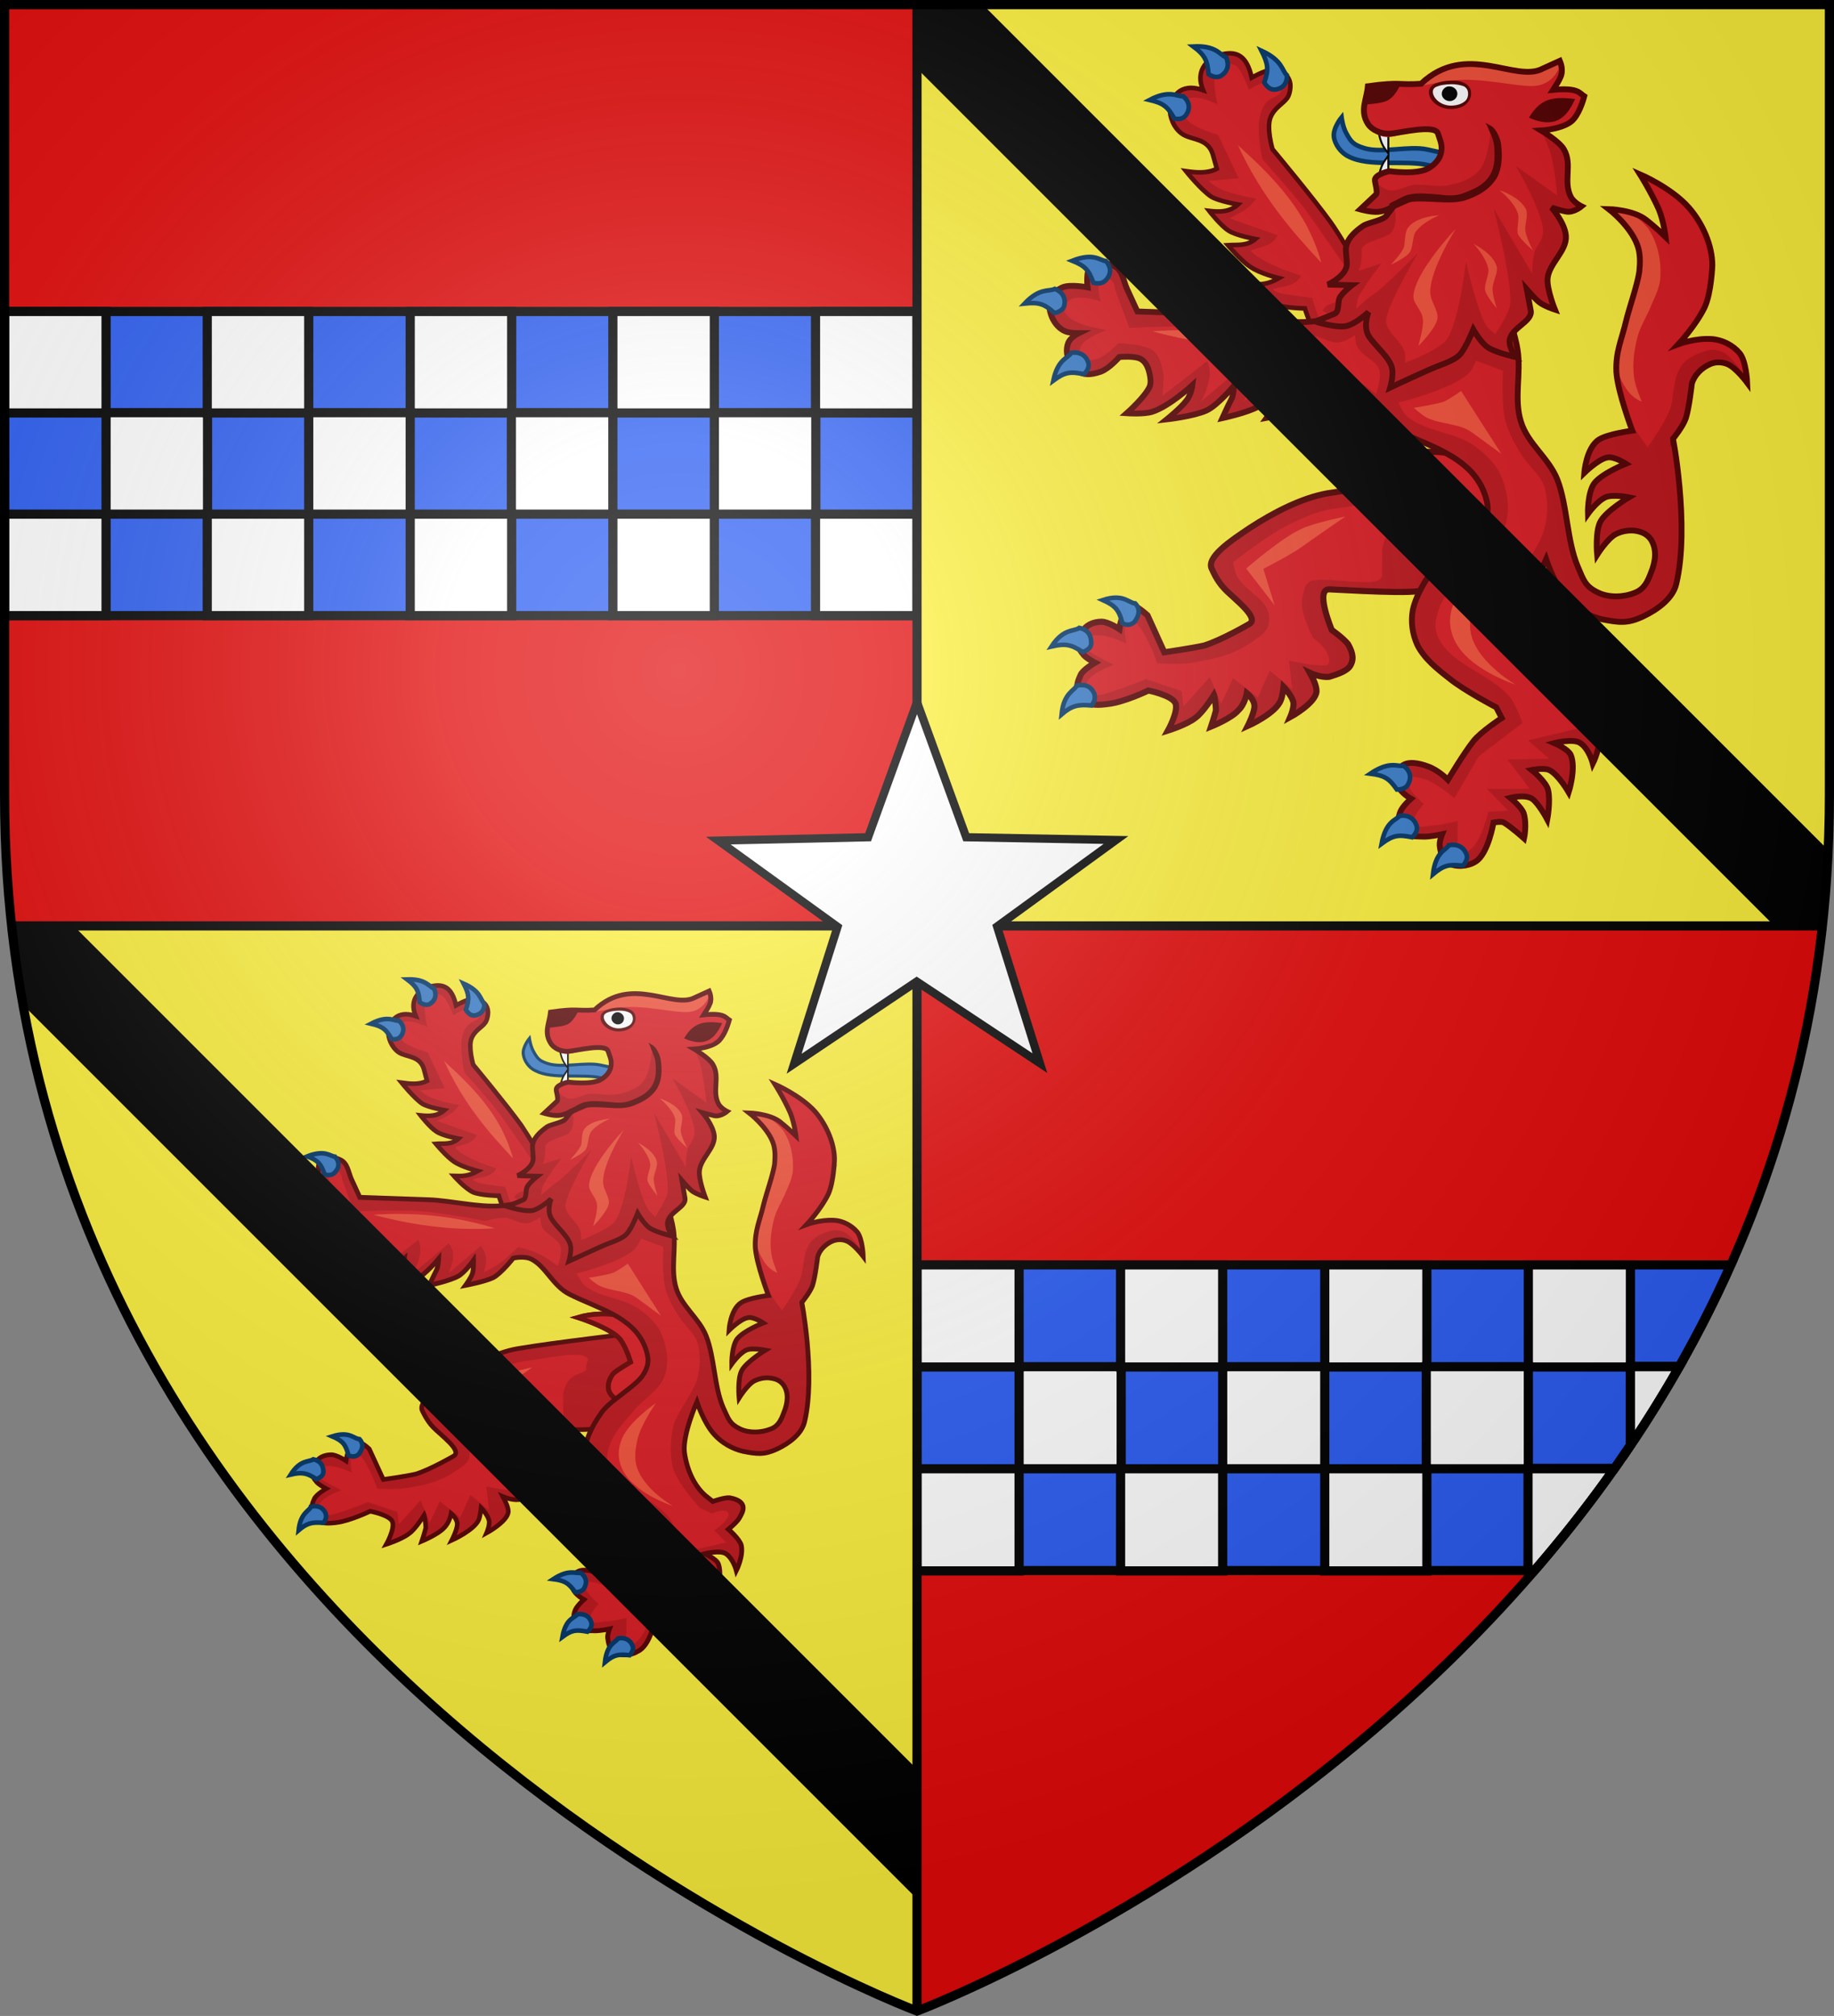<?xml version="1.0" encoding="utf-8"?>
<!-- Generator: Adobe Illustrator 19.2.0, SVG Export Plug-In . SVG Version: 6.00 Build 0)  -->
<svg version="1.1"
	 id="svg2" inkscape:export-filename="/Users/olivier/Desktop/Blason Rouge/Blason_Vide_3D.png" inkscape:export-xdpi="144" inkscape:export-ydpi="144" inkscape:output_extension="org.inkscape.output.svg.inkscape" inkscape:version="0.91 r13725" sodipodi:docname="Template.svg" sodipodi:version="0.32" xmlns:cc="http://creativecommons.org/ns#" xmlns:dc="http://purl.org/dc/elements/1.1/" xmlns:inkscape="http://www.inkscape.org/namespaces/inkscape" xmlns:rdf="http://www.w3.org/1999/02/22-rdf-syntax-ns#" xmlns:sodipodi="http://sodipodi.sourceforge.net/DTD/sodipodi-0.dtd" xmlns:svg="http://www.w3.org/2000/svg"
	 xmlns="http://www.w3.org/2000/svg" xmlns:xlink="http://www.w3.org/1999/xlink" x="0px" y="0px" viewBox="0 0 600 659.5"
	 style="enable-background:new 0 0 600 659.5;" xml:space="preserve">
<rect x="0" y="0" width="600" height="659.5" fill="#808080" stroke="none"/>
<style type="text/css">
	.st0{fill:#E20909;}
	.st1{fill:#2B5DF2;stroke:#000000;stroke-width:3;stroke-miterlimit:10;}
	.st2{fill:#FFFFFF;stroke:#000000;stroke-width:3;stroke-miterlimit:10;}
	.st3{fill:#FCEF3C;}
	.st4{fill:#BA1319;stroke:#540000;stroke-width:1.5;stroke-miterlimit:10;}
	.st5{fill:#D81920;}
	.st6{fill:#F04E37;}
	.st7{fill:#377BC8;stroke:#003366;stroke-width:1.5;}
	.st8{fill:#BA1319;stroke:#540000;stroke-width:2;stroke-miterlimit:10;}
	.st9{fill:#D81920;stroke:#540000;stroke-width:2;stroke-miterlimit:10;}
	.st10{fill:#BA1319;}
	.st11{fill:none;stroke:#540000;stroke-width:1.907;stroke-miterlimit:10;}
	.st12{fill:#FFFFFF;}
	.st13{fill:none;stroke:#000000;stroke-width:0.636;stroke-miterlimit:10;}
	.st14{fill:#540000;}
	.st15{fill:none;stroke:#540000;stroke-width:1.907;}
	.st16{fill:#D81920;stroke:#660000;stroke-width:1.5;}
	.st17{fill:none;stroke:#660000;stroke-width:1.573;}
	.st18{fill:none;stroke:#540000;stroke-width:1.573;stroke-miterlimit:10;}
	.st19{fill:#377BC8;stroke:#003366;}
	.st20{fill:none;stroke:#000000;stroke-width:0.524;stroke-miterlimit:10;}
	.st21{fill:none;stroke:#540000;stroke-width:1.573;}
	.st22{fill:none;stroke:#000000;stroke-width:3;stroke-miterlimit:10;}
	.st23{fill:none;stroke:#000000;stroke-width:3;}
	.st24{fill:#FFFFFF;stroke:#000000;stroke-width:2.69;stroke-miterlimit:10;}
	.st25{fill:url(#path2875_1_);stroke:#000000;stroke-width:3;stroke-miterlimit:10;}
</style>
<g>
	<g>
		<path id="path4467" inkscape:connector-curvature="0" class="st0" d="M300,1.5H1.5v258.6c0,14.7,0.8,28.9,2.3,42.6H300V1.5
			L300,1.5z"/>
		<g>
			<g>
				<rect x="1.5" y="101.9" class="st1" width="298.5" height="99.5"/>
				<g>
					<rect x="266.8" y="101.9" class="st2" width="33.2" height="33.2"/>
					<rect x="200.5" y="101.9" class="st2" width="33.2" height="33.2"/>
					<rect x="134.2" y="101.9" class="st2" width="33.2" height="33.2"/>
					<rect x="233.7" y="135" class="st2" width="33.2" height="33.2"/>
					<rect x="34.7" y="135" class="st2" width="33.2" height="33.2"/>
					<rect x="101" y="135" class="st2" width="33.2" height="33.2"/>
					<rect x="167.3" y="135" class="st2" width="33.2" height="33.2"/>
					<rect x="67.8" y="101.9" class="st2" width="33.2" height="33.2"/>
					<rect x="134.2" y="168.2" class="st2" width="33.2" height="33.2"/>
					<rect x="200.5" y="168.2" class="st2" width="33.2" height="33.2"/>
					<rect x="266.8" y="168.2" class="st2" width="33.2" height="33.2"/>
					<rect x="67.8" y="168.2" class="st2" width="33.2" height="33.2"/>
					<rect x="1.5" y="101.9" class="st2" width="33.2" height="33.2"/>
					<rect x="1.5" y="168.2" class="st2" width="33.2" height="33.2"/>
				</g>
			</g>
		</g>
	</g>
	<g>
		<path id="path4471_1_" inkscape:connector-curvature="0" class="st0" d="M300,657.9L300,657.9c0,0,268.7-101.1,296.2-355.2H300
			V657.9L300,657.9z"/>
		<path class="st1" d="M549.4,447h-16v25.8c-1.7,2.5-3.5,5.1-5.2,7.6H500v33.4H300v-100h266.2C561.1,425.3,555.4,436.4,549.4,447z"
			/>
		<g>
			<rect x="500" y="413.8" class="st2" width="33.4" height="33.4"/>
			<rect x="433.4" y="413.8" class="st2" width="33.4" height="33.4"/>
			<rect x="333.4" y="447.1" class="st2" width="33.4" height="33.4"/>
			<rect x="400" y="447.1" class="st2" width="33.4" height="33.4"/>
			<rect x="466.6" y="447.1" class="st2" width="33.4" height="33.4"/>
			<rect x="366.6" y="413.8" class="st2" width="33.4" height="33.4"/>
			<rect x="433.4" y="480.5" class="st2" width="33.4" height="33.4"/>
			<path class="st2" d="M533.4,447.1h16c-5.1,8.9-10.4,17.5-16,25.8V447.1z"/>
			<path class="st2" d="M500,480.5h28.1c-8.3,11.8-17.1,22.9-26.2,33.4h-2v-33.4L500,480.5L500,480.5z"/>
			<rect x="366.6" y="480.5" class="st2" width="33.4" height="33.4"/>
			<rect x="300" y="413.8" class="st2" width="33.4" height="33.4"/>
			<rect x="300" y="480.5" class="st2" width="33.4" height="33.4"/>
		</g>
	</g>
	<g>
		<g>
			<path id="path4473" inkscape:connector-curvature="0" class="st3" d="M300,302.7h296.2c1.5-13.8,2.3-28,2.3-42.6
				c0-217.6,0-253.7,0-258.6H300V302.7L300,302.7z"/>
			<g>
				<path class="st4" d="M440,113.3c0,0-6.4-1.3-8.7-3.4c-2.5-2.4-4.4-9-4.4-9s-7.2-0.1-10.4-1.5c-3.3-1.5-7.5-6.4-7.5-6.4
					c3.4,0.1,5.8,0.1,9.4-2c0,0-6.3-1.5-9.5-3.8c-2.9-1.9-7.2-7-7.2-7c3.1-0.2,6.2,0.4,9-2c0,0-6.2-1.1-8.7-2.7
					c-2.6-1.6-6.4-6.5-6.4-6.5c3.4,0.4,6.7,0.4,9.4-2.1c0,0-6.4-1.1-8.8-2.6c-3.3-2.2-8.2-8.3-8.2-8.3c3.5,0.5,7,0.8,10.1-0.8
					l-1.3-4.6c-1.6-5.5-6.9-4.7-9.9-6.7c-3.1-2-4.3-6.1-4.1-8.1c0.3-3.8,3.1-9,10.8-6.3c-2.9-7,2-10.8,6.5-11.8
					c4.3-0.9,7.8,0.3,9.4,7.7c0,0,4.2-2.4,6.3-2.5c3-0.2,5.8,1.3,6.3,4.4c0.2,1.1-0.1,3.6-1,4.8c-1.5,2-4.1,3.1-5.4,6.2
					c-1.5,3.4,0.6,10.5,0.6,10.5s13.1,15.7,19.1,24c3.1,4.4,8.5,13.7,8.5,13.7l0.3-0.1l15.2,2.9l-3.2,27L440,113.3z"/>
				<path class="st5" d="M429.3,97.5c0,0,2.3,8.6,4.5,10.3c2,1.6,4.4-0.2,4.4-0.2l-0.9-3.6l-4.6-2.3c1.8-4.5,10.6-0.8,10.1-10.5
					c0,0-12.8-18.6-15.6-22.4c-3.8-5.1-14.2-16.7-14.2-16.7s-1.6-7.6-1.1-12.4c0.3-2.2,0.9-4.4,2.2-6c1.3-1.8,4.3-1.9,5.1-3.9
					c0.2-0.8,0.3-1.5-0.1-2.1c-0.5-0.8-1.1-1.3-2-1.5c-3-0.5-8.5,3.2-8.5,3.2s-2-6.1-4.3-7.9c-1-0.6-2.4-0.9-3.6-0.7
					c-1.1,0.2-2.3,1-2.8,2c-1.6,3.4,0.4,11.3,0.4,11.3s-6.5-3.2-9.5-1.9c-1.1,0.6-1.8,1.9-2,3.2c-0.1,1.4,0.6,2.9,1.6,3.9
					c2.6,2.8,10.1,4.8,10.1,4.8l6.7,14.2l-9.8,0.9c3.1,2.7,5.8,3.9,15.5,5.8c-2.7,3.9-5.8,4.9-8.7,6.4L418,77
					c-2.1,4.1-6.4,3.6-8.8,5.1c3.7,3.6,9.9,5.9,16.4,8.1c-1.5,3.4-5.8,3.4-9.3,4.4C418.2,96.4,422.3,96.4,429.3,97.5z"/>
				<path class="st6" d="M432.3,86c-4.6-16.8-15.5-27.8-27.3-38.5C412.8,64.5,422.9,75.9,432.3,86z"/>
				<path class="st7" d="M421,24.6c0.2,2.7-1.4,4.4-3.8,4.7c-1.2,0.1-2.4-0.4-3.6-2.3c1.5-4.3,1.3-6-0.9-10.4
					C419.7,19.8,419.4,23.2,421,24.6z"/>
				<path class="st7" d="M401.1,18.7c1.1,2.4,0.6,4.6-1.5,6c-1,0.7-2.4,0.7-4.2-0.4c-0.4-4.4-1.1-6.2-5-9.1
					C398.1,14.8,399.1,18.1,401.1,18.7z"/>
				<path class="st7" d="M387.1,31.5c2,1.7,2.4,3.9,1,6c-0.7,1.1-2,1.7-3.9,1.3c-2.2-3.9-3.5-5-8.1-6.1
					C382.7,29.2,385.2,31.7,387.1,31.5z"/>
				<path class="st8" d="M375.4,201.3l5.5,12.1c0,0,8.9-1.3,13-2.2c5.8-1.8,14.7-7,14.7-7c3.9-2-5.3-8.6-8.1-11.7
					c-2.5-2.6-3.9-6.1-3.9-6.1c-2.5-3.9,6.2-9.6,12.3-13.7c7.8-5.1,17-9.8,25.3-11.3c14.2-2.4,47.5-6.3,47.5-6.3l3.4,11.9l-7.8,17.6
					l-11.4,7.6c2.2,2.4-17,1.3-31.1,0.6c-4.7,0,0.9,13.3,0.9,13.3s3.7,2.6,5.3,4.6c1.1,2,2.2,4.4,0.9,6.8c-0.9,2-4.4,3.1-7,3.9
					c-2.8,0.4-6.4-1.3-6.4-1.3c1.1,2,2.2,4.1,2.2,6.1c-0.3,3.9-8.6,8.4-8.6,8.4s1.6-3.7,0.9-5.3c-0.6-2-3.1-4.6-3.1-4.6
					s-0.3,3.1-0.9,4.4c-1.6,4.3-10.8,8.4-10.8,8.4s2.2-4.3,2.2-6.5s-2.5-4.3-2.5-4.3s-0.6,3.7-2.8,5.7c-2.2,2.6-8.9,5.3-8.9,5.3
					s1.1-3.3,1.6-5.3c0-1.8-0.6-5.1-0.6-5.1s-3.7,5.9-6.2,7.6c-2.8,2.2-8.9,4.1-8.9,4.1s3.4-6.1,2.5-8.8s-8.9-4.3-8.9-4.3
					s-8.1,3.9-13.3,4.4c-2.8,0.4-6.2,0.6-7.8-1.3c-2.5-2.4-2.8-4.6-1.1-8.1c0.6-1.7,4.7-4.1,4.7-4.1s-3.4-1.8-3.9-2.9
					c-1.9-2-1.9-4.6-0.3-7c1.1-2.4,3.7-3.5,6.4-3.5c2.2,0,5.8,2.4,5.8,2.4s0.9-6.5,3.7-7.8C371.4,197.6,375.4,201.3,375.4,201.3z"/>
				<path class="st5" d="M452.2,180c0-1.5,1.1-5.3,3.4-7c2.2-1.8,6.2-2.2,5.8-3.7c-0.3-2.9,2.2-3.7-0.9-5c-3.6-1.8-19.5,1.7-23.4,2
					c-6.2,0.8-12,3.5-17.3,6.3c-5.8,3.1-16.4,11.3-16.4,11.3s0.6,3.7,1.6,5.1c3.4,5.3,10.6,7.4,10.2,13.7c0,3.9-2.8,5.3-5.5,7.2
					c-5.5,3.9-10.8,5.3-17.5,6.5c-4.7,1.3-13.6,0.6-13.6,0.6s-3.1-9-6.4-12.7c-0.6-0.8-1.6-2-2.8-1.7c-2.5,1.3-0.9,7.9-0.9,7.9
					s-5.5-2.6-8.6-2.6c-2.2,0-3.6-0.4-4.4,1.5c-0.3,1.3-0.6,2.4,0,3.1c2.2,1.8,8.9,5,8.9,5s-7,2.4-8.6,5.3c-0.6,1.5-1.6,2.9-0.3,4.1
					c0.9,0.8,3.4,0.6,4.7,0.4c5.3-1.3,14.7-5.1,14.7-5.1l11.7,3.9l0.6,5l8.6-9.6l3.7,8.8l3.9-8.4l8.1,6.3l3.9-8.8l7.4,6.1l-1.1-9.4
					c0,0,6.4,1.5,9.5,1.5c0.9,0,2.8,0.4,3.4-0.4c0.6-1.3,0-2.6-0.6-3.9c-0.9-2-4.4-4.6-4.4-4.6s-4.4-8.1-3.6-12.5
					c0.3-2.4,0.9-5.9,3.6-6.3c6.7-1.3,23.4,3.3,22.5-2.2L452.2,180L452.2,180z"/>
				<path class="st6" d="M440.1,169c0,0-10.2,2-14.5,4.1c-6.7,3.1-17.9,12.9-17.9,12.9l9.3,12l-3.7-11.9c0,0,8.6-4.4,12.3-7
					C430.8,175.4,440.1,169,440.1,169z"/>
				<path class="st7" d="M353.1,205.4c2.8,0.6,3.9,2.4,3.9,5c0,1.3-0.9,2.2-2.8,2.9c-3.7-2.4-5.5-2.9-10.2-1.8
					C348,205.4,351.4,206.7,353.1,205.4z"/>
				<path class="st7" d="M352.2,224.3c2.8-0.6,4.7,0.2,5.8,2.6c0.3,1.3,0.3,2.4-0.9,3.9c-4.4-0.4-6.4,0-9.8,2.9
					C348,226.5,351.7,225.9,352.2,224.3z"/>
				<path class="st7" d="M371.4,197.4c1.9,2,1.1,4.3-0.3,6.1c-0.9,0.8-2.2,1.3-3.9,0.4c-1.1-4.3-2.2-5.7-6.4-7.6
					C367.6,194.1,369.2,197.3,371.4,197.4z"/>
				<path class="st9" d="M487.7,180.5c0,0-7.6,4.3-12.7,2.2c-2-1-4.1-2.8-4.7-4.8c-0.5-2,0.4-4.4,1.7-6.3c1-1.2,7-4.7,7-4.7
					s-1.6-5.3-3.8-8.5c-2.8-4.6-17.2-9.2-17.2-9.2c5.8-1.7,12.3-1.9,19.1-0.4l11.5,13.4L487.7,180.5z"/>
				<path class="st10" d="M488.6,269.1c0,0,2.5-0.5,3.4,0c2.5,1.5,6.6,5.2,6.6,5.2s1-4.5-0.1-8.2c-0.7-2.1-4.4-5.1-4.4-5.1
					s4.8-1.2,7.1,0.3c2.2,1.5,5,6.8,5,6.8s1.1-5.8,0.3-9.5c-0.5-2.8-5.4-6.7-5.4-6.7s4-0.8,5.7,0c3,1.4,6.4,7.3,6.4,7.3
					s2.5-7.8,0.7-12.2c-0.9-2-5.4-3.9-5.4-3.9s6.2-1.6,8.5,0c2.9,1.9,4.1,6.7,4.1,6.7s2.9-5.8,2-10c-0.7-2.5-5.1-6.4-5.1-6.4
					s3.4-2.8,4.4-4.5c0.9-1.5,2-3.5,1.3-5.2c-0.8-1.7-3.1-2.4-5-2.8c-2.2-0.3-6.7,1.5-6.7,1.5l-2.9-2.4c-4.8-4.1-7.5-10.7-8.3-17.3
					c-0.8-7,5-19.8,5-19.8s2.7,8.4,6.9,13c2.9,3.3,7.1,5.7,11.4,6.7c5.6,1.1,8.4,1.5,13.6-1c4.6-2.2,9.6-5.8,10.7-10.6
					c4.6-19-1.4-49.7-1.1-47.4c0,0,3.2-3.9,4.2-6.7c1.1-3.3,2-11.4,2-11.4c0.8-2.8,3.2-5.2,6-6.4c1.8-0.8,3.9-0.7,5.6,0
					c2.8,1.1,6.5,6.1,6.5,6.1s-0.3-7.1-2.5-9.7s-5.7-4.4-9.3-4.6c-5.4-0.3-10.7,1.7-10.7,1.7s5.7-6.1,8.6-12.1
					c2.2-4.8,2.5-13.7,2.5-13.7c0-6.5-3.2-13.8-7.7-18.9c-5.7-6.5-16-10.9-16-10.9s3.6,5.7,6.2,11.5c1.6,3.9,2.2,9,2.2,9
					s-3.4-3.3-6.4-5.6c-4.2-3.3-12.2-3.5-12.2-3.5s6.9,5.3,9.3,11.6c1.1,2.8,1,6,0.7,8.9c-0.7,4.6-3.2,11.5-4.3,16
					c-1.5,6.4-3.5,10.2-3.2,16.8c0.4,6.5,5.2,19.2,5.2,19.2s-7.9,1-10.9,2.9c-4.2,2.7-4.8,10.9-4.8,10.9s4.5-4.4,7.4-5
					c2.2-0.6,6.2,2,6.2,2s-8,3.2-10.4,6.5c-2.2,3.2-2,9.9-2,9.9s2.9-4.1,5.7-5.4c2.4-1.1,7.7,0,7.7,0s-7.4,4.4-9.3,7.9
					c-1.8,3.3-1.1,10.9-1.1,10.9s3.4-5.4,6.2-6.8c2-1,4.5-1.4,6.7-1c2,0.4,3.5,1.1,4.7,2.8c2,3.1,1.6,7.1,0,10.9
					c-1.1,2.9-2.2,5.3-5.2,6.5c-3.6,1.5-8.4,1.7-12,0c-4.4-2.1-4.8-4.1-6.7-8.5c-3.6-8.4-3.4-20-6.7-28.5
					c-2.8-7.1-9.7-11.7-11.9-18.9c-2.4-7.5,0.1-15.8-1.1-23.5c-0.7-4.8-3.4-12.1-4.2-17c-0.6-3.9,0-8.5,0-8.5l-34.8-1.7l-18.8,16
					c0,0-7.2,1.9-10.9,2c-8.9,0.6-19.3-2-28.2-2.4c-9.7-0.4-27.5-1-27.5-1l-3.4-7.4c-1.3-2.9-1.4-6.2-4.3-7.5
					c-2.2-1.1-5.6-1.5-7.5,0c-1.8,1.5-1.1,7-1.1,7s-5.7-1.1-8.2,0c-2.7,1.2-4.2,3-4.3,5.8c0,3.4,2,7.1,5,8.5
					c1.4,0.7,4.6,0.7,4.6,0.7s-2.9,1.4-3.5,3.4c-1,2.7,0,6.3,2.2,8.2c2.5,2.4,5.3,2.1,8.5,1c2.8-1,6.1-4.8,6.1-4.8s5.2-0.5,7.1,0.7
					c1.7,1,2.4,3,2.8,4.8c0.3,1.4,0.5,2.9,0,4.2c-1.5,3.4-7.5,8.7-7.5,8.7s5.7,0.4,8.4-0.5c5.6-1.8,13.1-8.7,13.1-8.7
					s-0.4,3.2-2,5.1c-1.8,2.4-6.4,6.1-6.4,6.1s8.8-1,13-2.9c3.7-1.7,9-8.1,9-8.1s-0.1,3.1-0.9,4.5c-1,1.9-2.9,6.1-2.9,6.1
					s7.9-1.7,11.6-3.7c2.7-1.5,6.1-6.4,6.1-6.4s0.1,3.3-0.4,5.1c-0.5,1.7-2.8,4.9-2.8,4.9s7.6-1.4,10.9-3.1c3.3-1.7,8-7.8,8-7.8
					s4.5-1.1,7.4,0.5c5.7,3.1,8.3,10.6,14.9,13.9c10.9,5.5,25.2,8.7,29.9,20.8c1.6,4.2,1.8,7.1-0.6,10.9c-2.7,4.8-14,10.6-17,15.8
					c0,0-4.5,6.1-5.7,11.9c-0.7,3.9-0.1,7.9,1.5,11.4c2.2,4.4,6.4,7.8,10.4,10.9c4.7,3.9,15.4,9.5,15.4,9.5l1.8,3.5
					c0,0-6.9,4.5-9.3,7.6c-3.1,3.9-8.3,12.6-8.3,12.6s-3.1-3.2-6.6-4.4c-2.7-1-6.5-1.9-8.6,0c-2,1.8-2.2,4.1-1.1,6.5
					c0.9,2.2,4.2,4.1,4.2,4.1s-2.7,2.4-3.4,4.1c-0.9,1.9-0.9,4.4,0.4,6.2c1.7,2.2,4.3,2,7.1,2.1c2,0.1,6.1-0.8,6.1-0.8
					s-0.9,2.2-0.8,3.6c0.2,2.1,0.8,4.6,2.7,5.8c2.5,1.5,6.5,1.2,9-0.4C486.9,279.4,488.6,269.1,488.6,269.1z"/>
				<path class="st5" d="M450.2,128.9c0,0,1.8-5.4,1.1-7.8c-1.1-3.3-5.6-4.5-7.2-7.6c-0.7-1.1-0.8-3.9-0.8-3.9s-3.4,2.4-5.4,2.4
					c-3,0.3-5.7-2-8.7-2.2c-2.5-0.1-7.6,1.2-7.6,1.2s-16.6-3-23.4-3.7c-10.2-1.1-28.7,0-28.7,0l-4.8-12.8c0,0,0-2.1-1.3-3
					c-0.9-0.7-2.5-0.8-3.3,0c-1.7,1.7,0,7.1,0,7.1s-6.4-2.2-9.5-0.8c-1.3,0.6-2.5,1.9-2.5,3.2c0,1.4,1.4,2.7,2.5,3.5
					c3.2,2.2,11.3,3.5,11.3,3.5s-6.9,2.4-8.2,5.2c-0.5,1.1-1,3,0,3.9c1.3,1.2,3.9,0.8,5.6,0.2c2.7-0.9,6.6-5,6.6-5s8.3,0.1,11.3,2.4
					c2,1.6,2.8,4.4,3.3,6.9c0.4,1.7,0.1,3.5,0,5.2c0,1-0.2,2.7-0.2,2.7l14.7-11.4c1.8,4.4,0.1,8.9-2,13.2l14-11.8
					c3.1,3.9,1.5,7.8,0,11.8l12.8-10.8c3,3.9,2.2,7.1,1.3,10.4c0,0,3.5-1.7,5.2-2.7c3.1-2,8.4-7.1,8.4-7.1s5.3,1.2,7.6,2.4
					C445.2,125,450.2,128.9,450.2,128.9z"/>
				<path class="st6" d="M425.2,113.7c-16.5-5-32-6.5-48.2-5.3C395.5,113.3,411,114.7,425.2,113.7z"/>
				<path class="st5" d="M498.1,236.5c0,0-2.2-6.1-4.2-8.5c-6.2-7.4-18.7-10.4-23.1-18.9c-1.6-3.1-1.4-5.5-0.4-8.9
					c1.6-5.2,5.7-9.3,9.3-13.7c3.9-5,10.7-8.5,12.7-14.5c1.8-5.3,0.8-11.6-1.5-16.7c-1.8-3.9-5.3-7.1-8.8-9.6
					c-6.4-4.5-16-4.4-21.9-9.6c-1.3-1.1-2.7-4.4-2.7-4.4s16.8-4.1,22.7-9.3c1.7-1.5,2.7-4.4,2.7-4.4l8.8,3.3c0,0-0.7,11.9,1.1,17.4
					c1.3,3.9,3.1,7.2,5.4,10.7c2.4,3.6,6.4,6.5,7.3,10.7c1,4.3,0.9,9-0.4,13.4c-1.8,6.3-8.4,13.2-9.7,19.7c-1,5-1.1,10.2,0,15.2
					c1.5,6.4,10.7,16.2,10.7,16.2l4.6,2.2c0,0,5.5-2.2,6.5-0.4c1.4,2.5-5.4,7.1-5.4,7.1l4.6,4.8l-16.5,3.9l6.9,6l-13.6,0.3l7.3,9.6
					h-14l6.9,7.1l-6.5,0.4c0,0-2,8.9-5.4,11.9c-1.1,1.1-3.3,2.4-4.6,1.5c-1.3-0.9,0-3,0-4.4c0-2,0-6,0-6s-5.6,1.4-8.5,1.5
					c-2,0.1-4.8,1.1-5.7-0.4c-1.3-2,3.1-6.7,3.1-6.7s-4.2-3.5-5-6c-0.2-0.8-0.5-1.7,0-2.2c1.1-1.1,3.4-0.5,5,0
					c3.9,1.1,10,6.3,10,6.3l8-13.7L498.1,236.5z"/>
				<path class="st5" d="M570.5,122.7c0,0-3.7-6.1-6.9-7.5c-3.1-1.2-4.6-0.8-7.7,0.4c-2.7,1-5.4,2.8-6.5,5.2c-2,3.7-1.7,7.9-2.7,12
					c-1.4,5-7.7,13.5-7.7,13.5l-5.5-7.8l0.7,0.8l-5-12.9V117l3.5-13.7l3.5-12.6v-6.5l-3-8.2l-7.1-7.4l10.9,2.1l7.9,6.5l-2.8-9.6
					l-5-10.3l11.1,6.4l10,13.2l2.2,12.1l-4.1,14.2l-6.1,8.2H563l6.9,4.4L570.5,122.7z"/>
				<path class="st6" d="M531.8,68.4c0,0,6.2,4.1,7.9,7.1c2.7,4.4,3.8,9.9,3.5,15.1c-0.1,3.1-1.6,6.1-2.9,9.1
					c-1.4,3.6-3.6,6.8-4.6,10.6c-1.1,4.3-1.7,8.8-1.1,13.2c0.3,2.8,2.5,7.9,2.5,7.9c-2.9-1.2-5.7-3.4-8.5-11.6v-5.3l4.6-13.2
					l3.5-12.6l-0.5-7.6L531,73l-4.1-4.3L531.8,68.4z"/>
				<path class="st11" d="M488.6,269.1c0,0,2.5-0.5,3.4,0c2.5,1.5,6.6,5.2,6.6,5.2s1-4.5-0.1-8.2c-0.7-2.1-4.4-5.1-4.4-5.1
					s4.8-1.2,7.1,0.3c2.2,1.5,5,6.8,5,6.8s1.1-5.8,0.3-9.5c-0.5-2.8-5.4-6.7-5.4-6.7s4-0.8,5.7,0c3,1.4,6.4,7.3,6.4,7.3
					s2.5-7.8,0.7-12.2c-0.9-2-5.4-3.9-5.4-3.9s6.2-1.6,8.5,0c2.9,1.9,4.1,6.7,4.1,6.7s2.9-5.8,2-10c-0.7-2.5-5.1-6.4-5.1-6.4
					s3.4-2.8,4.4-4.5c0.9-1.5,2-3.5,1.3-5.2c-0.8-1.7-3.1-2.4-5-2.8c-2.2-0.3-6.7,1.5-6.7,1.5l-2.9-2.4c-4.8-4.1-7.5-10.7-8.3-17.3
					c-0.8-7,5-19.8,5-19.8s2.7,8.4,6.9,13c2.9,3.3,7.1,5.7,11.4,6.7c5.6,1.1,8.4,1.5,13.6-1c4.6-2.2,9.6-5.8,10.7-10.6
					c4.6-19-1.4-49.7-1.1-47.4c0,0,3.2-3.9,4.2-6.7c1.1-3.3,2-11.4,2-11.4c0.8-2.8,3.2-5.2,6-6.4c1.8-0.8,3.9-0.7,5.6,0
					c2.8,1.1,6.5,6.1,6.5,6.1s-0.3-7.1-2.5-9.7s-5.7-4.4-9.3-4.6c-5.4-0.3-10.7,1.7-10.7,1.7s5.7-6.1,8.6-12.1
					c2.2-4.8,2.5-13.7,2.5-13.7c0-6.5-3.2-13.8-7.7-18.9c-5.7-6.5-16-10.9-16-10.9s3.6,5.7,6.2,11.5c1.6,3.9,2.2,9,2.2,9
					s-3.4-3.3-6.4-5.6c-4.2-3.3-12.2-3.5-12.2-3.5s6.9,5.3,9.3,11.6c1.1,2.8,1,6,0.7,8.9c-0.7,4.6-3.2,11.5-4.3,16
					c-1.5,6.4-3.5,10.2-3.2,16.8c0.4,6.5,5.2,19.2,5.2,19.2s-7.9,1-10.9,2.9c-4.2,2.7-4.8,10.9-4.8,10.9s4.5-4.4,7.4-5
					c2.2-0.6,6.2,2,6.2,2s-8,3.2-10.4,6.5c-2.2,3.2-2,9.9-2,9.9s2.9-4.1,5.7-5.4c2.4-1.1,7.7,0,7.7,0s-7.4,4.4-9.3,7.9
					c-1.8,3.3-1.1,10.9-1.1,10.9s3.4-5.4,6.2-6.8c2-1,4.5-1.4,6.7-1c2,0.4,3.5,1.1,4.7,2.8c2,3.1,1.6,7.1,0,10.9
					c-1.1,2.9-2.2,5.3-5.2,6.5c-3.6,1.5-8.4,1.7-12,0c-4.4-2.1-4.8-4.1-6.7-8.5c-3.6-8.4-3.4-20-6.7-28.5
					c-2.8-7.1-9.7-11.7-11.9-18.9c-2.4-7.5,0.1-15.8-1.1-23.5c-0.7-4.8-3.4-12.1-4.2-17c-0.6-3.9,0-8.5,0-8.5l-34.8-1.7l-18.8,16
					c0,0-7.2,1.9-10.9,2c-8.9,0.6-19.3-2-28.2-2.4c-9.7-0.4-27.5-1-27.5-1l-3.4-7.4c-1.3-2.9-1.4-6.2-4.3-7.5
					c-2.2-1.1-5.6-1.5-7.5,0c-1.8,1.5-1.1,7-1.1,7s-5.7-1.1-8.2,0c-2.7,1.2-4.2,3-4.3,5.8c0,3.4,2,7.1,5,8.5
					c1.4,0.7,4.6,0.7,4.6,0.7s-2.9,1.4-3.5,3.4c-1,2.7,0,6.3,2.2,8.2c2.5,2.4,5.3,2.1,8.5,1c2.8-1,6.1-4.8,6.1-4.8s5.2-0.5,7.1,0.7
					c1.7,1,2.4,3,2.8,4.8c0.3,1.4,0.5,2.9,0,4.2c-1.5,3.4-7.5,8.7-7.5,8.7s5.7,0.4,8.4-0.5c5.6-1.8,13.1-8.7,13.1-8.7
					s-0.4,3.2-2,5.1c-1.8,2.4-6.4,6.1-6.4,6.1s8.8-1,13-2.9c3.7-1.7,9-8.1,9-8.1s-0.1,3.1-0.9,4.5c-1,1.9-2.9,6.1-2.9,6.1
					s7.9-1.7,11.6-3.7c2.7-1.5,6.1-6.4,6.1-6.4s0.1,3.3-0.4,5.1c-0.5,1.7-2.8,4.9-2.8,4.9s7.6-1.4,10.9-3.1c3.3-1.7,8-7.8,8-7.8
					s4.5-1.1,7.4,0.5c5.7,3.1,8.3,10.6,14.9,13.9c10.9,5.5,25.2,8.7,29.9,20.8c1.6,4.2,1.8,7.1-0.6,10.9c-2.7,4.8-14,10.6-17,15.8
					c0,0-4.5,6.1-5.7,11.9c-0.7,3.9-0.1,7.9,1.5,11.4c2.2,4.4,6.4,7.8,10.4,10.9c4.7,3.9,15.4,9.5,15.4,9.5l1.8,3.5
					c0,0-6.9,4.5-9.3,7.6c-3.1,3.9-8.3,12.6-8.3,12.6s-3.1-3.2-6.6-4.4c-2.7-1-6.5-1.9-8.6,0c-2,1.8-2.2,4.1-1.1,6.5
					c0.9,2.2,4.2,4.1,4.2,4.1s-2.7,2.4-3.4,4.1c-0.9,1.9-0.9,4.4,0.4,6.2c1.7,2.2,4.3,2,7.1,2.1c2,0.1,6.1-0.8,6.1-0.8
					s-0.9,2.2-0.8,3.6c0.2,2.1,0.8,4.6,2.7,5.8c2.5,1.5,6.5,1.2,9-0.4C486.9,279.4,488.6,269.1,488.6,269.1z"/>
				<path class="st7" d="M361.8,85.4c1.8,2,1.8,4.3,0,6.2c-0.9,1-2.2,1.4-4.1,0.9c-1.5-4.2-2.7-5.5-6.9-7.2
					C358,82.5,359.8,85.3,361.8,85.4z"/>
				<path class="st7" d="M345.1,94.5c2.5,1,3.6,3,3.1,5.4c-0.2,1.1-1.3,2.1-3.2,2.5c-3.4-3-5.1-3.6-9.8-3.1
					C340.2,94,343.2,95.5,345.1,94.5z"/>
				<path class="st7" d="M350.5,115.4c2.7-0.4,4.7,0.8,5.5,3.1c0.4,1.1,0.1,2.5-1.4,3.9c-4.5-0.9-6.2-0.7-10,2.1
					C346.1,117.3,349.5,117.2,350.5,115.4z"/>
				<path class="st6" d="M462.5,133.4c0,0,2.5,2.2,4,3.1c4.6,2.4,10.9,1.9,15.1,5l9.6,7L478,127.9c0,0-3.5,2.5-5.6,3.5
					C469.4,132.4,462.5,133.4,462.5,133.4z"/>
				<path class="st6" d="M489.1,183.1c0,0-10.6,7.1-13.4,14.1c-1.7,3.9-1.8,7.9,0,11.9c4.2,9.8,20.2,14.9,20.2,14.9
					s-11.4-6.5-14.3-15.3c-1.1-3.3-0.7-6.9,0-10.3C482.7,192.2,489.1,183.1,489.1,183.1z"/>
				<path class="st7" d="M459.1,250.5c2.2,1.5,2.8,3.8,1.6,6c-0.5,1.1-1.8,1.8-3.7,1.8c-2.5-3.6-4-4.6-8.7-5.2
					C454.7,248.8,457.2,250.9,459.1,250.5z"/>
				<path class="st7" d="M457.9,266.9c2.7-0.4,4.7,0.8,5.5,3.1c0.4,1.1,0.1,2.5-1.4,3.9c-4.5-0.9-6.2-0.7-10,2.1
					C453.4,268.5,456.7,268.4,457.9,266.9z"/>
				<path class="st7" d="M474,276.5c2.7-0.5,4.7,0.5,5.7,2.8c0.5,1.1,0.2,2.4-1.1,3.9c-4.5-0.5-6.2-0.2-9.8,2.8
					C469.7,278.4,473.1,278.2,474,276.5z"/>
				<path class="st7" d="M484.6,52.6c0,0-12.6-2.5-17.7-3.7c-6-1.3-14.6,1.3-20.5-0.4c-3.4-1.1-4.3-1.8-6-5c-1.1-2-1.5-5.1-1.5-5.1
					s-2.9,3.5-2.5,6.4c0.3,2.5,2.4,5.3,4.8,6.4c6.7,3.5,18.4,1.1,25.9,2.8c5.2,1.1,11.4,8.2,11.4,8.2L484.6,52.6z"/>
				<path class="st12" d="M450.8,59c1-5.6,2.2-6.2,3.4-8.1v7.9L450.8,59z"/>
				<path class="st13" d="M450.8,59c1-5.6,2.2-6.2,3.4-8.1v7.9L450.8,59z"/>
				<path class="st12" d="M450.8,42.2c1,5.6,2.2,6.2,3.4,8.1v-7.9L450.8,42.2z"/>
				<path class="st13" d="M450.8,42.2c1,5.6,2.2,6.2,3.4,8v-7.9L450.8,42.2z"/>
				<path class="st5" d="M430.4,105.3l6.2-2.5c1.7-0.6,1.1-3.6,1.7-5.1c0.8-1.8,4.1-4.3,4.1-4.3l-7.9-0.2c0,0,5.9-2.7,6.2-6.4
					c0.1-1.1-0.2-4-0.2-5c0-3.4,3.1-6.1,5.8-7.9c1.8-1.1,6.7-1.7,7.7-3.5l1.8-3.2c0,0-2.5,1.7-4.8,2c-2.4,0.2-5.8-0.8-5.8-0.8
					l5.1-4.8c0.8-0.8-0.4-4-0.3-5c0.4-1.8,4.7-2.7,4.7-2.7s8.6,1.5,12.4-0.6c3.6-2.1,5.3-6.1,4.1-9.5l-0.8-2.4
					c-1.1-2.9-12.4,1.1-15.5,1.4c-2.9,0.3-5.5-1-6.9-3.2c-2.7-4.3-0.4-8.8,0-13.1l17.2-0.8c6.4-8.1,20.8-7.5,33.9-3.6
					c1.4-0.8,5.2-0.3,6.7-1c1.7-0.7,1.2-2.2,4.6-3.1c0,0,1.9,1.7,1.3,4.8c-0.3,1.3-3.6,4-3.4,5.1c0,0.6,2.2-1.1,4.3-1.1
					c2.9,0.2,6,2.5,5.8,3.1c-0.3,1.9-2.2,5.5-4.1,7.2c-1.4,1.3-2.9,1.1-4.1,2.1c-1.4,1.1-6,1.4-6,1.4s5.9,3.5,7.4,6.1
					c3,5-0.4,10.7,2.4,15.8c1.1,1.8,3.4,2.9,3.4,2.9s-2.6,2.2-5.1,1.7c-2.2-0.4-4.7-1.3-4.7-1.3s4.4,5,4.7,9.3c0.3,5-5.5,8.9-6,13.9
					c-0.2,3.5,2.4,10.2,2.4,10.2s-3.4-1.1-5.1-2.4c-1.4-1.1-4.1-4.2-4.1-4.2l1.3,7c0.8,3.5-6.4,5.5-6.9,9.6
					c-0.3,2.5,1.9,5.5,1.9,5.5s-6.5-1.4-9.1-3.2c-2.2-1.4-4.7-5.8-4.7-5.8s-2.4,5.9-4.3,8.1c-2.2,2.4-6.9,3.5-10.7,5.3
					c-6.5,2.9-12.2,5.6-12.2,5.6s1.2-4.1,0.7-6.4c-0.8-3.6-5.9-7.4-7.7-10.6c-1.8-3.3,0-7.7,0-7.7s-4.1,3.9-7.4,4.6
					C436.8,107.5,430.4,105.3,430.4,105.3z"/>
				<path class="st10" d="M504.2,42.7c0,0,5.9,3.5,7.4,6.1c3,5-0.4,10.7,2.4,15.8c1.1,1.8,3.4,2.9,3.4,2.9s-2.6,2.2-5.1,1.7
					c-2.2-0.4-4.7-1.3-4.7-1.3s4.4,5,4.7,9.3c0.3,5-5.5,8.9-6,13.9c-0.3,3.5,2.4,10.2,2.4,10.2s-3.4-1.1-5.1-2.4
					c-1.4-1.1-4.1-4.2-4.1-4.2l1.3,7c0.6,3.5-6.4,5.5-6.9,9.6c-0.3,2.5,1.9,5.5,1.9,5.5s-6.5-1.4-9.1-3.2c-2.2-1.4-4.7-5.8-4.7-5.8
					s-2.4,5.9-4.3,8.1c-2.2,2.4-6.9,3.5-10.7,5.3c-6.5,2.9-12.2,5.6-12.2,5.6s1.2-4.1,0.6-6.4c-0.8-3.6-5.8-7.4-7.7-10.6
					c-1.8-3.3,0-7.7,0-7.7s-4.1,3.9-7.4,4.6c-3.4,0.6-10-1.5-10-1.5l6.2-2.5c1.7-0.6,1.1-3.6,1.7-5.1c0.8-1.8,4.1-4.3,4.1-4.3
					l-7.9-0.2c0,0,5.9-2.7,6.2-6.4c0.1-1.1-0.3-4-0.3-5c0-3.4,3.1-6.1,5.8-7.9c1.8-1.1,6.7-1.7,7.7-3.5l1.8-3.2c0,0,1.1,2.2,1,4
					s-0.3,4-1.8,5.3c-1.7,1.5-9.3,2.8-9.3,5.3c0,3.1,0,4.1-1,6.9l7.4-2.4c0,0-5.9,7.6-7.6,11.3c-0.4,1.1-0.6,3.5-0.6,3.5
					s4.1-3.9,6.5-5.3c1.8-1.1,13.6-12.8,13.6-12.8s-11.3,18.9-10.3,22.9c1,3.6,4.8,5.8,6,9.2c0.3,1.1,0.2,3.7,0.2,3.7
					s9.6-3.6,13-6.9c4.4-4.3,6.9-26.1,6.9-26.1s4.1,17.9,6.9,21.1c0.8,1.1,2.7,2.5,2.7,2.5s3.6-5.3,4.6-8.5
					c1.8-6.1-5.1-32.5-5.1-32.5l12.6,21.3c0,0-0.1-5.4,1-7.8c1-2.2,2.2-3.1,2.5-5.5c0.8-5.4-8.8-21.9-8.8-21.9l13.5,9.6
					c0,0-0.8-8.2-1.8-12.3C507.1,48.6,504.2,42.7,504.2,42.7z"/>
				<path class="st10" d="M450.1,59.8c0,0,2.9,2.4,4.6,2.5c2.6,0.3,5.1-1.4,7.7-1.8c4.1-0.4,8.1,1,12,0c3.6-0.8,7.4-2.1,9.6-4.8
					c3.1-3.6,3.8-13.8,3.8-13.8l1.5,1.5l0.7,7l-1.7,7.6l-5.9,5l-6.7,2.2l-8.6-0.6h-5.5l-5,2.4l-5.9,2.2l-5.3-1.5l4.5-4.2v-3.9
					L450.1,59.8L450.1,59.8z"/>
				<path class="st14" d="M486,40.2c0,0,0.7,1.1,1.3,2.8c0.8,1.5,1.4,3.5,1.5,4.6c0.3,3.2,0.3,6.7-1.1,9.2c-1.8,3.4-5.1,5-9,6.4
					c-2.5,1-5.3,0.8-8.3,0.4c-3-0.2-6.2-0.6-9.2,0c-1.4,0.2-3,1.1-4.3,1.8c-1.3,0.6-2.5,1.3-2.5,1.3l1.3,2c0,0,1-0.6,2.2-1.1
					c1.3-0.6,2.9-1.3,3.6-1.5c2.6-0.4,5.7-0.1,8.8,0c3,0.2,6.3,0.3,9.2-0.6c4.1-1.4,8-3.5,10.3-7.5c1.7-3.3,1.7-7.2,1.3-10.6
					c-0.1-1.7-1.5-5.1-3.1-6.1L486,40.2z"/>
				<path class="st14" d="M447.3,28.3l-0.8,5.9c0,0,5.1-0.3,6.9-1.1c3-1.1,4.7-5.4,4.7-5.4L447.3,28.3z"/>
				<path class="st6" d="M468.9,24.4l5.5-1.8l5.2-1.1l10.9,1.1l11.3,1.7l9.1-3.6c-3.9-0.1-1-0.2-1,1.4c0,1.3-2.5,5-6.4,5.8
					c-4.3,1.1-14.6-1.8-24.2-1.8c-6.2,0-11.8,1.8-15.3,1.9L468.9,24.4z"/>
				<path class="st15" d="M504.2,42.7c0,0,5.9,3.5,7.4,6.1c3,5-0.4,10.6,2.4,15.8c1.1,1.8,3.4,2.9,3.4,2.9s-2.6,2.2-5.1,1.7
					c-2.2-0.4-4.7-1.3-4.7-1.3s4.4,5,4.7,9.3c0.3,5-5.5,8.9-6,13.9c-0.3,3.5,2.4,10.2,2.4,10.2s-3.4-1.1-5.1-2.4
					c-1.4-1.1-4.1-4.2-4.1-4.2l1.3,7c0.6,3.5-6.4,5.5-6.9,9.6c-0.3,2.5,1.9,5.5,1.9,5.5s-6.5-1.4-9.1-3.2c-2.2-1.4-4.7-5.8-4.7-5.8
					s-2.4,5.9-4.3,8.1c-2.2,2.4-6.9,3.5-10.7,5.3c-6.5,2.9-12.2,5.6-12.2,5.6s1.2-4.1,0.6-6.4c-0.8-3.6-5.8-7.4-7.7-10.6
					c-1.8-3.3,0-7.7,0-7.7s-4.1,3.9-7.4,4.6c-3.4,0.6-10-1.5-10-1.5l6.2-2.5c1.7-0.6,1.1-3.6,1.7-5.1c0.8-1.8,4.1-4.3,4.1-4.3
					l-7.9-0.2c0,0,5.9-2.7,6.2-6.4c0.1-1.1-0.3-4-0.3-5c0-3.4,3.1-6.1,5.8-7.9c1.8-1.1,6.7-1.7,7.7-3.5l2.2-2.9c0,0-2.6,1.7-5.1,1.9
					c-2.4,0.2-5.9-0.8-5.9-0.8l5.1-4.8c0.8-0.8-0.4-4-0.3-5c0.4-1.8,4.7-2.7,4.7-2.7s9.1,1.3,12.9-1c3.6-2.1,5-5.4,3.8-9l-0.8-2.4
					c-1.1-2.9-12-0.2-15.3,0.1c-2.9,0.3-6.2-1-7.6-3.2c-2.7-4.3-0.4-7.8,0-12.3c10.9-1.5,9.7-0.3,17.4-0.8c14.9-14,30.9-0.1,39.9-5
					l5.5-2.5c1.7,4-0.1,6.2-2.2,9.5c8.3-0.8,8.6,1.1,10.2,2.1c0,0-1.2,4.8-3.4,7.4C512.3,42.2,504.2,42.7,504.2,42.7z"/>
				<path class="st14" d="M500.2,38.5c3.8-6.4,8-7,15.1-6.1C513,37.3,509.7,42.7,500.2,38.5z"/>
				<path class="st6" d="M476.3,74.8c0,0-13.6,14.2-13.9,22.2c0,2.5,2.9,4.6,3.1,7.4c0.3,2.9-1.5,8.8-1.5,8.8s6-5.9,6.3-9.2
					c0.1-2.9-2.4-5.5-2.4-8.5C467.9,88,476.3,74.8,476.3,74.8z"/>
				<path class="st6" d="M455,86.6c0,0,5.3-2.4,6.3-4.2c1-1.7,0.8-5,1.8-6.5c2.4-3.4,7.8-5.5,7.8-5.5s-7.4,0.3-10.2,4
					c-1.1,1.4-1,4.2-1.3,6.1C459,82.5,455,86.6,455,86.6z"/>
				<path class="st6" d="M489.7,100.9c0,0-3.8-4.3-3.9-6.3s1.4-4.8,1.1-6.7c-0.8-4-4.8-8.1-4.8-8.1s6.6,3.2,7.6,7.6
					c0.3,1.7-1,4.2-1.3,6.1C487.8,95.6,489.7,100.9,489.7,100.9z"/>
				<path class="st6" d="M501.5,81.9c0,0-4.4-3.7-5-5.6c-0.3-1.8,0.7-5,0-6.7c-1.4-3.9-6-7.4-6-7.4s6.9,2.2,8.8,6.4
					c0.6,1.7-0.3,4.3-0.3,6.1C498.8,76.9,501.5,81.9,501.5,81.9z"/>
				<g id="g4855-3-2-5-7-8-3-7-9-5-5_3_" transform="matrix(-1,0.027,0.027,1,1331.985,556.108)">
					<path id="path4045-9-52-54-4-4-6-8-9-9-9_3_" inkscape:connector-curvature="0" sodipodi:nodetypes="cssss" class="st12" d="
						M849-548.7c0,2.4-2.9,5-6.6,5s-6-2-6-4.3s2.4-3.7,6-3.7C846.1-551.8,849-551.2,849-548.7L849-548.7z"/>
					
						<path id="path4827-0-2-2-3-6-6-0-6-6-8_3_" sodipodi:cx="930.14612" sodipodi:cy="582.82568" sodipodi:rx="0.94816118" sodipodi:ry="0.94816118" sodipodi:type="arc" d="
						M845.5-548.2c0,1.3-1.2,2.4-2.6,2.4s-2.5-1.1-2.5-2.4c0-1.3,1.2-2.4,2.6-2.4C844.2-550.7,845.5-549.6,845.5-548.2z"/>
					<path id="path4045-8-5-7-1-1-8-7-0-6-6-9_3_" inkscape:connector-curvature="0" class="st14" d="M842.5-552.5
						c-1.9,0-3.6,0.3-4.8,1.1s-1.8,1.8-1.8,3.2c0,1.5,0.8,2.7,1.8,3.6c1.2,1,2.9,1.4,4.8,1.4c4.1,0,7.2-2.9,7.2-5.6
						c0-1.4-1-2.4-2.2-2.9C846-552.2,844.4-552.5,842.5-552.5z M842.5-551.3c1.8,0,3.4,0.2,4.4,0.6c1.1,0.3,1.5,1,1.5,1.8
						c0,2-2.5,4.6-6,4.6c-1.7,0-3.1-0.4-4.1-1.1c-1-0.6-1.4-1.7-1.4-2.7s0.3-1.8,1.3-2.4C839.2-550.9,840.6-551.3,842.5-551.3z"/>
				</g>
			</g>
		</g>
		<g>
			<path d="M598.5,278.5l-277-277h-21.1v21.3l279.9,279.9h16.3C597.5,294.8,598.1,286.7,598.5,278.5z"/>
		</g>
	</g>
	<g>
		<g>
			<path id="path4469" inkscape:connector-curvature="0" class="st3" d="M3.8,302.7C31.3,555.6,297.4,656.9,300,657.9V302.7H3.8z"/>
			<g>
				<path class="st4" d="M174.1,401.4c0,0-5.3-1-7.2-2.8c-2.1-1.9-3.7-7.4-3.7-7.4s-6-0.1-8.5-1.2c-2.7-1.3-6.2-5.3-6.2-5.3
					c2.8,0.1,4.8,0.1,7.8-1.6c0,0-5.2-1.3-7.8-3.1c-2.4-1.6-5.9-5.8-5.9-5.8c2.5-0.2,5.1,0.4,7.4-1.7c0,0-5.1-0.9-7.2-2.3
					c-2.1-1.3-5.2-5.3-5.2-5.3c2.8,0.3,5.6,0.3,7.8-1.7c0,0-5.2-0.9-7.2-2.1c-2.7-1.8-6.8-6.9-6.8-6.9c2.9,0.4,5.8,0.7,8.3-0.6
					l-1-3.8c-1.3-4.5-5.7-3.9-8.2-5.5c-2.5-1.7-3.6-5-3.4-6.7c0.3-3.1,2.5-7.4,8.9-5.2c-2.4-5.8,1.6-8.9,5.4-9.8
					c3.6-0.7,6.4,0.2,7.8,6.3c0,0,3.5-2,5.2-2c2.5-0.2,4.8,1.1,5.2,3.6c0.2,0.9-0.1,3-0.8,4c-1.2,1.7-3.4,2.5-4.5,5.1
					c-1.2,2.8,0.5,8.7,0.5,8.7s10.8,13,15.7,19.8c2.5,3.7,7,11.3,7,11.3l0.3-0.1l12.5,2.4l-2.7,22.2L174.1,401.4z"/>
				<path class="st5" d="M165.3,388.3c0,0,1.9,7.1,3.7,8.5c1.7,1.3,3.7-0.2,3.7-0.2l-0.7-2.9l-3.8-1.9c1.5-3.7,8.8-0.7,8.3-8.7
					c0,0-10.6-15.3-12.9-18.5c-3.1-4.2-11.7-13.8-11.7-13.8s-1.3-6.2-0.9-10.2c0.2-1.8,0.7-3.7,1.8-4.9c1.1-1.5,3.5-1.6,4.2-3.3
					c0.2-0.6,0.2-1.3-0.1-1.7c-0.4-0.6-0.9-1.1-1.6-1.2c-2.5-0.4-7,2.7-7,2.7s-1.7-5-3.6-6.5c-0.8-0.5-2-0.7-2.9-0.6
					c-0.9,0.2-1.9,0.8-2.3,1.6c-1.3,2.8,0.3,9.3,0.3,9.3s-5.3-2.7-7.9-1.6c-0.9,0.5-1.5,1.6-1.6,2.7c-0.1,1.2,0.5,2.4,1.3,3.3
					c2.1,2.3,8.3,3.9,8.3,3.9l5.6,11.7l-8.1,0.7c2.6,2.2,4.8,3.3,12.8,4.8c-2.2,3.3-4.8,4-7.2,5.2l13,4.6c-1.7,3.4-5.2,2.9-7.2,4.2
					c3,3,8.2,4.9,13.5,6.7c-1.2,2.8-4.8,2.8-7.7,3.6C156.2,387.5,159.6,387.5,165.3,388.3z"/>
				<path class="st6" d="M167.8,378.9C164,365,155,356,145.3,347.1C151.7,361.2,160,370.6,167.8,378.9z"/>
				<path class="st7" d="M158.4,328.3c0.2,2.3-1.2,3.6-3.1,3.9c-1,0.1-2-0.4-2.9-1.9c1.2-3.5,1.1-5-0.7-8.5
					C157.4,324.3,157.1,327.1,158.4,328.3z"/>
				<path class="st7" d="M142,323.4c0.9,2,0.5,3.8-1.2,4.9c-0.8,0.6-1.9,0.6-3.5-0.4c-0.3-3.7-0.9-5.1-4.1-7.5
					C139.5,320.2,140.4,322.9,142,323.4z"/>
				<path class="st7" d="M130.5,333.9c1.6,1.4,1.9,3.2,0.8,4.9c-0.6,0.9-1.6,1.4-3.2,1.1c-1.8-3.2-2.9-4.1-6.7-5
					C126.9,332,128.9,334.1,130.5,333.9z"/>
				<path class="st4" d="M120.8,474l4.6,10c0,0,7.3-1,10.7-1.8c4.8-1.5,12.2-5.8,12.2-5.8c3.3-1.7-4.4-7.1-6.7-9.6
					c-2-2.1-3.3-5-3.3-5c-2-3.2,5.1-7.9,10.1-11.3c6.4-4.2,14-8.1,20.9-9.3c11.7-2,39.2-5.2,39.2-5.2l2.8,9.8l-6.4,14.5l-9.4,6.2
					c1.8,2-14,1-25.7,0.5c-3.9,0,0.7,11,0.7,11s3,2.1,4.4,3.8c0.9,1.7,1.8,3.7,0.7,5.6c-0.7,1.7-3.6,2.6-5.8,3.2
					c-2.3,0.3-5.3-1-5.3-1c0.9,1.7,1.8,3.4,1.8,5c-0.3,3.2-7.1,6.9-7.1,6.9s1.3-3,0.7-4.4c-0.5-1.7-2.5-3.8-2.5-3.8
					s-0.3,2.6-0.7,3.7c-1.3,3.5-8.9,6.9-8.9,6.9s1.8-3.5,1.8-5.3s-2-3.5-2-3.5s-0.5,3-2.3,4.7c-1.8,2.1-7.3,4.4-7.3,4.4
					s0.9-2.7,1.3-4.4c0-1.5-0.5-4.2-0.5-4.2s-3,4.9-5.1,6.2c-2.3,1.8-7.3,3.4-7.3,3.4s2.8-5,2-7.3s-7.3-3.5-7.3-3.5s-6.7,3.2-11,3.7
					c-2.3,0.3-5.1,0.5-6.4-1c-2-2-2.3-3.8-0.9-6.7c0.5-1.4,3.9-3.4,3.9-3.4s-2.8-1.5-3.3-2.4c-1.6-1.7-1.6-3.8-0.3-5.8
					c0.9-2,3-2.9,5.3-2.9c1.8,0,4.8,2,4.8,2s0.7-5.3,3-6.4C117.6,471,120.8,474,120.8,474z"/>
				<path class="st5" d="M184.2,456.5c0-1.2,0.9-4.4,2.8-5.8c1.8-1.5,5.1-1.8,4.8-3c-0.3-2.4,1.8-3-0.7-4.1c-3-1.5-16,1.4-19.3,1.7
					c-5.1,0.6-9.9,2.9-14.3,5.2c-4.8,2.6-13.5,9.3-13.5,9.3s0.5,3,1.3,4.2c2.8,4.4,8.7,6.1,8.4,11.3c0,3.2-2.3,4.4-4.6,5.9
					c-4.6,3.2-8.9,4.4-14.5,5.3c-3.9,1-11.2,0.5-11.2,0.5s-2.5-7.4-5.3-10.5c-0.5-0.6-1.3-1.7-2.3-1.4c-2,1-0.7,6.6-0.7,6.6
					s-4.6-2.1-7.1-2.1c-1.8,0-3-0.3-3.6,1.2c-0.3,1-0.5,2,0,2.6c1.8,1.5,7.3,4.1,7.3,4.1s-5.8,2-7.1,4.4c-0.5,1.2-1.3,2.4-0.3,3.4
					c0.7,0.6,2.8,0.5,3.9,0.3c4.4-1,12.2-4.2,12.2-4.2l9.6,3.2l0.5,4.1l7.1-7.9l3,7.3l3.3-6.9l6.7,5.2l3.3-7.3l6.1,5l-0.9-7.8
					c0,0,5.3,1.2,7.9,1.2c0.7,0,2.3,0.3,2.8-0.3c0.5-1,0-2.1-0.5-3.2c-0.7-1.7-3.6-3.8-3.6-3.8s-3.6-6.7-3-10.3c0.3-2,0.7-4.9,3-5.2
					c5.6-1,19.3,2.7,18.6-1.8L184.2,456.5L184.2,456.5z"/>
				<path class="st6" d="M174.2,447.3c0,0-8.4,1.7-12,3.4c-5.6,2.6-14.7,10.6-14.7,10.6l7.6,10l-3-9.8c0,0,7.1-3.7,10.1-5.8
					C166.5,452.7,174.2,447.3,174.2,447.3z"/>
				<path class="st7" d="M102.5,477.4c2.3,0.5,3.3,2,3.3,4.1c0,1-0.7,1.8-2.3,2.4c-3-2-4.6-2.4-8.4-1.5
					C98.3,477.4,101,478.4,102.5,477.4z"/>
				<path class="st7" d="M101.7,492.9c2.3-0.5,3.9,0.2,4.8,2.1c0.3,1,0.3,2-0.7,3.2c-3.6-0.3-5.3,0-8.1,2.4
					C98.3,494.8,101.3,494.3,101.7,492.9z"/>
				<path class="st7" d="M117.6,470.8c1.6,1.7,0.9,3.5-0.3,5c-0.7,0.6-1.8,1-3.3,0.3c-0.9-3.5-1.8-4.7-5.3-6.2
					C114.4,468.1,115.7,470.7,117.6,470.8z"/>
				<path class="st16" d="M213.5,456.9c0,0-6.3,3.5-10.5,1.8c-1.7-0.8-3.4-2.3-3.9-4c-0.4-1.7,0.3-3.7,1.4-5.2
					c0.8-1,5.8-3.9,5.8-3.9s-1.3-4.4-3.1-7c-2.3-3.8-14.2-7.6-14.2-7.6c4.8-1.4,10.2-1.6,15.8-0.3l9.5,11.1L213.5,456.9z"/>
				<path class="st17" d="M213.5,456.9c0,0-6.3,3.5-10.5,1.8c-1.7-0.8-3.4-2.3-3.9-4c-0.4-1.7,0.3-3.7,1.4-5.2
					c0.8-1,5.8-3.9,5.8-3.9s-1.3-4.4-3.1-7c-2.3-3.8-14.2-7.6-14.2-7.6c4.8-1.4,10.2-1.6,15.8-0.3l9.5,11.1L213.5,456.9z"/>
				<path class="st10" d="M214.2,529.9c0,0,2-0.4,2.8,0c2.1,1.2,5.5,4.3,5.5,4.3s0.8-3.7-0.1-6.8c-0.6-1.7-3.6-4.2-3.6-4.2
					s3.9-1,5.9,0.2c1.8,1.2,4.1,5.6,4.1,5.6s0.9-4.8,0.2-7.8c-0.4-2.3-4.5-5.5-4.5-5.5s3.3-0.6,4.7,0c2.5,1.2,5.2,6,5.2,6
					s2-6.4,0.6-10.1c-0.7-1.7-4.5-3.3-4.5-3.3s5.1-1.3,7,0c2.4,1.6,3.4,5.5,3.4,5.5s2.4-4.8,1.6-8.3c-0.6-2.1-4.2-5.2-4.2-5.2
					s2.8-2.3,3.6-3.7c0.7-1.3,1.7-2.9,1-4.3c-0.6-1.4-2.6-2-4.1-2.3c-1.8-0.2-5.6,1.2-5.6,1.2l-2.4-1.9c-3.9-3.4-6.2-8.9-6.9-14.3
					c-0.6-5.8,4.1-16.4,4.1-16.4s2.2,6.9,5.7,10.7c2.4,2.7,5.9,4.7,9.4,5.5c4.6,0.9,6.9,1.2,11.2-0.8c3.8-1.8,7.9-4.8,8.9-8.8
					c3.8-15.7-1.2-41-0.9-39.1c0,0,2.7-3.3,3.5-5.5c0.9-2.7,1.7-9.4,1.7-9.4c0.6-2.3,2.7-4.3,4.9-5.2c1.5-0.6,3.2-0.6,4.6,0
					c2.3,0.9,5.4,5,5.4,5s-0.2-5.8-2-8c-1.8-2.1-4.7-3.7-7.7-3.8c-4.5-0.2-8.8,1.4-8.8,1.4s4.7-5,7.1-10c1.8-4,2-11.3,2-11.3
					c0-5.3-2.7-11.4-6.3-15.6c-4.7-5.3-13.2-9-13.2-9s3,4.7,5.1,9.5c1.3,3.3,1.8,7.4,1.8,7.4s-2.8-2.7-5.2-4.6
					c-3.5-2.7-10.1-2.9-10.1-2.9s5.7,4.4,7.7,9.5c0.9,2.3,0.8,4.9,0.6,7.3c-0.6,3.8-2.7,9.5-3.6,13.2c-1.2,5.2-2.9,8.4-2.7,13.9
					c0.3,5.4,4.3,15.8,4.3,15.8s-6.6,0.8-9,2.4c-3.5,2.3-3.9,9-3.9,9s3.7-3.7,6.1-4.1c1.8-0.5,5.1,1.7,5.1,1.7s-6.6,2.6-8.6,5.3
					c-1.8,2.6-1.7,8.1-1.7,8.1s2.4-3.4,4.7-4.5c1.9-0.9,6.3,0,6.3,0s-6.1,3.7-7.7,6.6c-1.5,2.7-0.9,9-0.9,9s2.8-4.5,5.1-5.6
					c1.7-0.8,3.7-1.2,5.6-0.8c1.7,0.3,2.9,0.9,3.9,2.3c1.7,2.5,1.3,5.9,0,9c-0.9,2.4-1.8,4.4-4.3,5.3c-3,1.2-6.9,1.4-9.9,0
					c-3.6-1.7-3.9-3.4-5.6-7c-3-6.9-2.8-16.5-5.6-23.5c-2.3-5.8-8-9.6-9.8-15.6c-1.9-6.2,0.1-13-0.9-19.3c-0.6-4-2.8-10-3.5-14.1
					c-0.5-3.2,0-7,0-7l-28.7-1.4l-15.5,13.2c0,0-6,1.6-9,1.7c-7.3,0.5-15.9-1.7-23.2-2c-8-0.3-22.7-0.8-22.7-0.8l-2.8-6.1
					c-1-2.4-1.2-5.1-3.6-6.2c-1.8-0.9-4.6-1.3-6.2,0c-1.5,1.2-0.9,5.8-0.9,5.8s-4.7-0.9-6.8,0c-2.2,1-3.5,2.5-3.6,4.8
					c0,2.8,1.6,5.8,4.1,7c1.2,0.6,3.8,0.6,3.8,0.6s-2.4,1.2-2.9,2.8c-0.8,2.3,0,5.2,1.8,6.8c2.1,1.9,4.4,1.7,7,0.8c2.3-0.8,5-4,5-4
					s4.3-0.4,5.9,0.6c1.4,0.8,1.9,2.5,2.3,4c0.2,1.2,0.4,2.4,0,3.5c-1.2,2.8-6.2,7.2-6.2,7.2s4.7,0.3,6.9-0.4
					c4.6-1.5,10.8-7.2,10.8-7.2s-0.3,2.6-1.6,4.2c-1.5,1.9-5.3,5-5.3,5s7.3-0.8,10.7-2.4c3-1.4,7.4-6.7,7.4-6.7s-0.1,2.5-0.7,3.7
					c-0.8,1.6-2.4,5-2.4,5s6.6-1.4,9.5-3c2.2-1.2,5-5.2,5-5.2s0.1,2.7-0.3,4.2c-0.4,1.4-2.3,4-2.3,4s6.3-1.2,9-2.5
					c2.7-1.4,6.6-6.4,6.6-6.4s3.7-0.9,6.1,0.4c4.7,2.5,6.9,8.7,12.3,11.4c9,4.6,20.8,7.2,24.7,17.2c1.3,3.5,1.5,5.8-0.5,9
					c-2.3,4-11.6,8.8-14.1,13.1c0,0-3.7,5-4.7,9.8c-0.6,3.2-0.1,6.6,1.2,9.4c1.8,3.7,5.2,6.4,8.5,9c3.9,3.2,12.7,7.8,12.7,7.8
					l1.5,2.9c0,0-5.7,3.7-7.7,6.3c-2.6,3.3-6.9,10.4-6.9,10.4s-2.6-2.7-5.5-3.7c-2.2-0.8-5.4-1.6-7.1,0c-1.7,1.5-1.8,3.4-0.9,5.3
					c0.7,1.8,3.5,3.4,3.5,3.4s-2.2,2-2.8,3.4c-0.7,1.6-0.7,3.7,0.3,5.1c1.4,1.8,3.6,1.7,5.9,1.7c1.7,0.1,5-0.6,5-0.6
					s-0.7,1.8-0.6,2.9c0.2,1.7,0.6,3.8,2.3,4.8c2.1,1.2,5.4,1,7.4-0.3C212.8,538.5,214.2,529.9,214.2,529.9z"/>
				<path class="st5" d="M182.5,414.2c0,0,1.5-4.5,0.9-6.4c-0.9-2.7-4.6-3.7-6-6.3c-0.6-0.9-0.6-3.3-0.6-3.3s-2.8,1.9-4.5,2
					c-2.5,0.2-4.7-1.7-7.2-1.8c-2.1-0.1-6.3,1-6.3,1s-13.7-2.5-19.3-3c-8.4-0.9-23.7,0-23.7,0l-3.9-10.6c0,0,0-1.7-1-2.5
					c-0.7-0.6-2.1-0.6-2.7,0c-1.4,1.4,0,5.9,0,5.9s-5.2-1.8-7.8-0.6c-1,0.5-2.1,1.6-2.1,2.6c0,1.2,1.2,2.2,2.1,2.9
					c2.7,1.8,9.3,2.9,9.3,2.9s-5.7,1.9-6.8,4.3c-0.4,0.9-0.8,2.5,0,3.3c1,1,3.2,0.6,4.6,0.2c2.2-0.7,5.5-4.1,5.5-4.1s6.9,0.1,9.3,2
					c1.7,1.3,2.3,3.7,2.7,5.7c0.3,1.4,0.1,2.9,0,4.3c0,0.8-0.2,2.3-0.2,2.3l12.1-9.4c1.5,3.7,0.1,7.3-1.7,10.9l11.6-9.7
					c2.6,3.3,1.2,6.4,0,9.7l10.5-8.9c2.5,3.3,1.8,5.9,1,8.6c0,0,2.9-1.4,4.3-2.3c2.6-1.7,6.9-5.9,6.9-5.9s4.4,1,6.3,2
					C178.4,411,182.5,414.2,182.5,414.2z"/>
				<path class="st6" d="M161.9,401.8c-13.6-4.1-26.4-5.3-39.8-4.4C137.4,401.4,150.2,402.6,161.9,401.8z"/>
				<path class="st5" d="M222.1,503.1c0,0-1.8-5-3.5-7c-5.1-6.1-15.4-8.6-19-15.6c-1.3-2.5-1.2-4.6-0.3-7.3
					c1.3-4.3,4.7-7.7,7.7-11.3c3.2-4.1,8.9-7,10.5-12c1.5-4.4,0.6-9.5-1.2-13.8c-1.5-3.3-4.4-5.8-7.3-7.9c-5.3-3.7-13.2-3.7-18-7.9
					c-1-0.9-2.3-3.7-2.3-3.7s13.8-3.4,18.7-7.7c1.4-1.2,2.3-3.7,2.3-3.7l7.3,2.7c0,0-0.6,9.8,0.9,14.3c1,3.3,2.6,6,4.5,8.9
					s5.2,5.4,6,8.9c0.8,3.6,0.7,7.4-0.3,11.1c-1.5,5.2-6.9,10.9-8,16.3c-0.8,4.1-0.9,8.4,0,12.5c1.2,5.2,8.9,13.4,8.9,13.4l3.8,1.8
					c0,0,4.5-1.8,5.4-0.3c1.2,2.1-4.5,5.8-4.5,5.8l3.8,4l-13.6,3.2l5.7,4.9l-11.2,0.2l6,7.9h-11.5l5.7,5.8l-5.4,0.3
					c0,0-1.7,7.3-4.5,9.8c-0.9,0.9-2.7,2-3.8,1.2c-1-0.7,0-2.5,0-3.7c0-1.7,0-4.9,0-4.9s-4.6,1.2-7,1.2c-1.6,0.1-3.9,0.9-4.7-0.3
					c-1-1.7,2.6-5.5,2.6-5.5s-3.5-2.9-4.1-4.9c-0.2-0.6-0.4-1.4,0-1.8c0.9-0.9,2.8-0.4,4.1,0c3.2,0.9,8.2,5.2,8.2,5.2l6.6-11.3
					L222.1,503.1z"/>
				<path class="st5" d="M281.8,409.2c0,0-3-5-5.7-6.2c-2.6-1-3.8-0.6-6.3,0.3c-2.2,0.8-4.5,2.3-5.4,4.3c-1.6,3-1.4,6.6-2.3,9.9
					c-1.2,4.1-6.3,11.2-6.3,11.2l-4.5-6.4l0.6,0.6l-4.1-10.6v-7.7l2.9-11.3l2.9-10.4v-5.4l-2.5-6.8l-5.9-6.1l9,1.7l6.6,5.4l-2.3-7.9
					l-4.1-8.5l9.2,5.2l8.3,10.9l1.8,10l-3.4,11.7l-5,6.8h10.4l5.7,3.7L281.8,409.2z"/>
				<path class="st6" d="M249.9,364.4c0,0,5.1,3.4,6.6,5.9c2.3,3.7,3.1,8.1,2.9,12.4c-0.1,2.5-1.3,5-2.4,7.5c-1.2,2.9-3,5.6-3.8,8.7
					c-0.9,3.5-1.4,7.2-0.9,10.9c0.2,2.3,2,6.6,2,6.6c-2.4-1-4.7-2.8-7-9.5v-4.4l3.8-10.9l2.9-10.4l-0.4-6.3l-4.3-6.6l-3.4-3.5
					L249.9,364.4z"/>
				<path class="st18" d="M214.2,529.9c0,0,2-0.4,2.8,0c2.1,1.2,5.5,4.3,5.5,4.3s0.8-3.7-0.1-6.8c-0.6-1.7-3.6-4.2-3.6-4.2
					s3.9-1,5.9,0.2c1.8,1.2,4.1,5.6,4.1,5.6s0.9-4.8,0.2-7.8c-0.4-2.3-4.5-5.5-4.5-5.5s3.3-0.6,4.7,0c2.5,1.2,5.2,6,5.2,6
					s2-6.4,0.6-10.1c-0.7-1.7-4.5-3.3-4.5-3.3s5.1-1.3,7,0c2.4,1.6,3.4,5.5,3.4,5.5s2.4-4.8,1.6-8.3c-0.6-2.1-4.2-5.2-4.2-5.2
					s2.8-2.3,3.6-3.7c0.7-1.3,1.7-2.9,1-4.3c-0.6-1.4-2.6-2-4.1-2.3c-1.8-0.2-5.6,1.2-5.6,1.2l-2.4-1.9c-3.9-3.4-6.2-8.9-6.9-14.3
					c-0.6-5.8,4.1-16.4,4.1-16.4s2.2,6.9,5.7,10.7c2.4,2.7,5.9,4.7,9.4,5.5c4.6,0.9,6.9,1.2,11.2-0.8c3.8-1.8,7.9-4.8,8.9-8.8
					c3.8-15.7-1.2-41-0.9-39.1c0,0,2.7-3.3,3.5-5.5c0.9-2.7,1.7-9.4,1.7-9.4c0.6-2.3,2.7-4.3,4.9-5.2c1.5-0.6,3.2-0.6,4.6,0
					c2.3,0.9,5.4,5,5.4,5s-0.2-5.8-2-8c-1.8-2.1-4.7-3.7-7.7-3.8c-4.5-0.2-8.8,1.4-8.8,1.4s4.7-5,7.1-10c1.8-4,2-11.3,2-11.3
					c0-5.3-2.7-11.4-6.3-15.6c-4.7-5.3-13.2-9-13.2-9s3,4.7,5.1,9.5c1.3,3.3,1.8,7.4,1.8,7.4s-2.8-2.7-5.2-4.6
					c-3.5-2.7-10.1-2.9-10.1-2.9s5.7,4.4,7.7,9.5c0.9,2.3,0.8,4.9,0.6,7.3c-0.6,3.8-2.7,9.5-3.6,13.2c-1.2,5.2-2.9,8.4-2.7,13.9
					c0.3,5.4,4.3,15.8,4.3,15.8s-6.6,0.8-9,2.4c-3.5,2.3-3.9,9-3.9,9s3.7-3.7,6.1-4.1c1.8-0.5,5.1,1.7,5.1,1.7s-6.6,2.6-8.6,5.3
					c-1.8,2.6-1.7,8.1-1.7,8.1s2.4-3.4,4.7-4.5c1.9-0.9,6.3,0,6.3,0s-6.1,3.7-7.7,6.6c-1.5,2.7-0.9,9-0.9,9s2.8-4.5,5.1-5.6
					c1.7-0.8,3.7-1.2,5.6-0.8c1.7,0.3,2.9,0.9,3.9,2.3c1.7,2.5,1.3,5.9,0,9c-0.9,2.4-1.8,4.4-4.3,5.3c-3,1.2-6.9,1.4-9.9,0
					c-3.6-1.7-3.9-3.4-5.6-7c-3-6.9-2.8-16.5-5.6-23.5c-2.3-5.8-8-9.6-9.8-15.6c-1.9-6.2,0.1-13-0.9-19.3c-0.6-4-2.8-10-3.5-14.1
					c-0.5-3.2,0-7,0-7l-28.7-1.4l-15.5,13.2c0,0-6,1.6-9,1.7c-7.3,0.5-15.9-1.7-23.2-2c-8-0.3-22.7-0.8-22.7-0.8l-2.8-6.1
					c-1-2.4-1.2-5.1-3.6-6.2c-1.8-0.9-4.6-1.3-6.2,0c-1.5,1.2-0.9,5.8-0.9,5.8s-4.7-0.9-6.8,0c-2.2,1-3.5,2.5-3.6,4.8
					c0,2.8,1.6,5.8,4.1,7c1.2,0.6,3.8,0.6,3.8,0.6s-2.4,1.2-2.9,2.8c-0.8,2.3,0,5.2,1.8,6.8c2.1,1.9,4.4,1.7,7,0.8c2.3-0.8,5-4,5-4
					s4.3-0.4,5.9,0.6c1.4,0.8,1.9,2.5,2.3,4c0.2,1.2,0.4,2.4,0,3.5c-1.2,2.8-6.2,7.2-6.2,7.2s4.7,0.3,6.9-0.4
					c4.6-1.5,10.8-7.2,10.8-7.2s-0.3,2.6-1.6,4.2c-1.5,1.9-5.3,5-5.3,5s7.3-0.8,10.7-2.4c3-1.4,7.4-6.7,7.4-6.7s-0.1,2.5-0.7,3.7
					c-0.8,1.6-2.4,5-2.4,5s6.6-1.4,9.5-3c2.2-1.2,5-5.2,5-5.2s0.1,2.7-0.3,4.2c-0.4,1.4-2.3,4-2.3,4s6.3-1.2,9-2.5
					c2.7-1.4,6.6-6.4,6.6-6.4s3.7-0.9,6.1,0.4c4.7,2.5,6.9,8.7,12.3,11.4c9,4.6,20.8,7.2,24.7,17.2c1.3,3.5,1.5,5.8-0.5,9
					c-2.3,4-11.6,8.8-14.1,13.1c0,0-3.7,5-4.7,9.8c-0.6,3.2-0.1,6.6,1.2,9.4c1.8,3.7,5.2,6.4,8.5,9c3.9,3.2,12.7,7.8,12.7,7.8
					l1.5,2.9c0,0-5.7,3.7-7.7,6.3c-2.6,3.3-6.9,10.4-6.9,10.4s-2.6-2.7-5.5-3.7c-2.2-0.8-5.4-1.6-7.1,0c-1.7,1.5-1.8,3.4-0.9,5.3
					c0.7,1.8,3.5,3.4,3.5,3.4s-2.2,2-2.8,3.4c-0.7,1.6-0.7,3.7,0.3,5.1c1.4,1.8,3.6,1.7,5.9,1.7c1.7,0.1,5-0.6,5-0.6
					s-0.7,1.8-0.6,2.9c0.2,1.7,0.6,3.8,2.3,4.8c2.1,1.2,5.4,1,7.4-0.3C212.8,538.5,214.2,529.9,214.2,529.9z"/>
				<path class="st7" d="M109.6,378.4c1.5,1.7,1.5,3.5,0,5.1c-0.7,0.8-1.8,1.2-3.4,0.7c-1.2-3.5-2.2-4.6-5.7-5.9
					C106.4,376,108,378.3,109.6,378.4z"/>
				<path class="st7" d="M95.8,385.9c2.1,0.8,3,2.5,2.6,4.5c-0.2,0.9-1,1.7-2.7,2.1c-2.8-2.5-4.2-2.9-8.1-2.5
					C91.8,385.5,94.3,386.7,95.8,385.9z"/>
				<path class="st7" d="M100.3,403.2c2.3-0.3,3.9,0.6,4.5,2.5c0.3,0.9,0.1,2.1-1.2,3.2c-3.7-0.7-5.1-0.6-8.2,1.7
					C96.6,404.7,99.5,404.6,100.3,403.2z"/>
				<path class="st6" d="M192.6,418c0,0,2,1.8,3.3,2.5c3.8,2,9,1.6,12.4,4.1l7.9,5.8l-10.8-17c0,0-2.9,2.1-4.6,2.9
					C198.4,417.2,192.6,418,192.6,418z"/>
				<path class="st6" d="M214.6,459c0,0-8.7,5.9-11.1,11.6c-1.4,3.3-1.5,6.6,0,9.8c3.5,8.1,16.7,12.3,16.7,12.3s-9.4-5.3-11.8-12.6
					c-0.9-2.7-0.6-5.7,0-8.5C209.3,466.5,214.6,459,214.6,459z"/>
				<path class="st7" d="M189.9,514.5c1.8,1.2,2.3,3.1,1.3,4.9c-0.4,0.9-1.5,1.5-3,1.5c-2.1-2.9-3.3-3.8-7.2-4.3
					C186.2,513.2,188.3,514.9,189.9,514.5z"/>
				<path class="st7" d="M188.9,528.1c2.2-0.3,3.9,0.6,4.5,2.5c0.3,0.9,0.1,2.1-1.2,3.2c-3.7-0.7-5.1-0.6-8.2,1.7
					C185.1,529.4,187.9,529.4,188.9,528.1z"/>
				<path class="st7" d="M202.2,536c2.2-0.4,3.9,0.4,4.7,2.3c0.4,0.9,0.2,2-0.9,3.2c-3.7-0.4-5.1-0.2-8.1,2.3
					C198.6,537.6,201.4,537.4,202.2,536z"/>
				<path class="st19" d="M210.9,351.4c0,0-10.4-2.1-14.6-3c-4.9-1-12.1,1-16.9-0.4c-2.8-0.9-3.5-1.5-4.9-4.1
					c-0.9-1.6-1.3-4.2-1.3-4.2s-2.4,2.9-2,5.3c0.3,2.1,1.9,4.4,4,5.3c5.6,2.9,15.2,0.9,21.4,2.3c4.3,0.9,9.4,6.8,9.4,6.8
					L210.9,351.4z"/>
				<path class="st12" d="M183,356.6c0.8-4.6,1.8-5.1,2.8-6.7v6.6L183,356.6z"/>
				<path class="st20" d="M183,356.6c0.8-4.6,1.8-5.1,2.8-6.7v6.6L183,356.6z"/>
				<path class="st12" d="M183,342.8c0.8,4.6,1.8,5.1,2.8,6.7v-6.6L183,342.8z"/>
				<path class="st20" d="M183,342.8c0.8,4.6,1.8,5.1,2.8,6.6v-6.6H183z"/>
				<path class="st5" d="M166.2,394.8l5.1-2.1c1.4-0.5,0.9-3,1.4-4.2c0.7-1.5,3.4-3.6,3.4-3.6l-6.5-0.2c0,0,4.9-2.2,5.1-5.3
					c0.1-0.9-0.2-3.3-0.2-4.1c0-2.8,2.6-5,4.8-6.6c1.5-0.9,5.6-1.4,6.3-2.9l1.5-2.7c0,0-2,1.4-4,1.6c-1.9,0.2-4.8-0.7-4.8-0.7
					l4.2-3.9c0.7-0.7-0.4-3.3-0.2-4.1c0.4-1.5,3.9-2.2,3.9-2.2s7.1,1.3,10.2-0.5c3-1.7,4.4-5,3.4-7.8l-0.7-2
					c-0.9-2.4-10.2,0.9-12.8,1.2c-2.4,0.3-4.6-0.8-5.7-2.7c-2.2-3.6-0.4-7.2,0-10.8l14.2-0.7c5.3-6.7,17.2-6.2,28-3
					c1.2-0.7,4.3-0.3,5.6-0.8c1.4-0.6,1-1.8,3.8-2.5c0,0,1.6,1.4,1,3.9c-0.2,1-3,3.3-2.8,4.2c0,0.5,1.8-0.9,3.5-0.9
					c2.4,0.2,4.9,2.1,4.8,2.5c-0.2,1.6-1.8,4.5-3.4,6c-1.2,1-2.4,0.9-3.4,1.7c-1.2,0.9-4.9,1.2-4.9,1.2s4.9,2.9,6.1,5
					c2.5,4.1-0.4,8.8,1.9,13c0.9,1.5,2.8,2.4,2.8,2.4s-2.1,1.8-4.2,1.4c-1.8-0.4-3.9-1-3.9-1s3.6,4.1,3.9,7.7
					c0.2,4.1-4.6,7.3-4.9,11.5c-0.2,2.9,1.9,8.4,1.9,8.4s-2.8-0.9-4.2-1.9c-1.2-0.9-3.4-3.5-3.4-3.5l1,5.8c0.6,2.9-5.3,4.5-5.7,7.9
					c-0.3,2.1,1.6,4.5,1.6,4.5s-5.3-1.2-7.5-2.7c-1.8-1.2-3.9-4.8-3.9-4.8s-1.9,4.9-3.5,6.7c-1.8,2-5.7,2.9-8.9,4.4
					c-5.3,2.4-10.1,4.6-10.1,4.6s1-3.4,0.6-5.3c-0.7-3-4.9-6.1-6.3-8.8c-1.5-2.7,0-6.3,0-6.3s-3.4,3.2-6.1,3.8
					C171.5,396.6,166.2,394.8,166.2,394.8z"/>
				<path class="st10" d="M227.1,343.2c0,0,4.9,2.9,6.1,5c2.5,4.1-0.4,8.8,1.9,13c0.9,1.5,2.8,2.4,2.8,2.4s-2.1,1.8-4.2,1.4
					c-1.8-0.4-3.9-1-3.9-1s3.6,4.1,3.9,7.7c0.2,4.1-4.6,7.3-4.9,11.5c-0.2,2.9,1.9,8.4,1.9,8.4s-2.8-0.9-4.2-1.9
					c-1.2-0.9-3.4-3.5-3.4-3.5l1,5.8c0.5,2.9-5.3,4.5-5.7,7.9c-0.3,2.1,1.6,4.5,1.6,4.5s-5.3-1.2-7.5-2.7c-1.8-1.2-3.9-4.8-3.9-4.8
					s-1.9,4.9-3.5,6.7c-1.8,2-5.7,2.9-8.9,4.4c-5.3,2.4-10.1,4.6-10.1,4.6s1-3.4,0.5-5.3c-0.7-3-4.8-6.1-6.3-8.8
					c-1.5-2.7,0-6.3,0-6.3s-3.4,3.2-6.1,3.8c-2.8,0.5-8.3-1.3-8.3-1.3l5.1-2.1c1.4-0.5,0.9-3,1.4-4.2c0.7-1.5,3.4-3.6,3.4-3.6
					l-6.5-0.2c0,0,4.9-2.2,5.1-5.3c0.1-0.9-0.2-3.3-0.2-4.1c0-2.8,2.6-5,4.8-6.6c1.5-0.9,5.6-1.4,6.3-2.9l1.5-2.7
					c0,0,0.9,1.8,0.8,3.3s-0.3,3.3-1.5,4.4c-1.4,1.3-7.7,2.3-7.7,4.4c0,2.5,0,3.4-0.8,5.7l6.1-1.9c0,0-4.9,6.3-6.2,9.3
					c-0.4,0.9-0.5,2.9-0.5,2.9s3.4-3.2,5.3-4.4c1.5-0.9,11.2-10.5,11.2-10.5s-9.3,15.6-8.5,18.9c0.8,3,4,4.8,4.9,7.6
					c0.3,0.9,0.2,3,0.2,3s7.9-3,10.7-5.7c3.6-3.6,5.7-21.5,5.7-21.5s3.4,14.7,5.7,17.4c0.7,0.9,2.2,2.1,2.2,2.1s2.9-4.4,3.8-7
					c1.5-5-4.2-26.8-4.2-26.8l10.4,17.6c0,0-0.1-4.5,0.8-6.4c0.8-1.8,1.8-2.5,2-4.5c0.7-4.5-7.2-18.1-7.2-18.1l11.1,7.9
					c0,0-0.7-6.8-1.5-10.1C229.5,348.1,227.1,343.2,227.1,343.2z"/>
				<path class="st10" d="M182.4,357.3c0,0,2.4,1.9,3.8,2.1c2.1,0.3,4.2-1.2,6.3-1.5c3.4-0.4,6.7,0.8,9.9,0c2.9-0.7,6.1-1.7,7.9-3.9
					c2.6-3,3.1-11.4,3.1-11.4l1.3,1.3l0.6,5.8l-1.4,6.3l-4.9,4.1l-5.6,1.8l-7.1-0.5h-4.5l-4.1,2l-4.9,1.8l-4.4-1.3l3.7-3.5v-3.2
					L182.4,357.3L182.4,357.3z"/>
				<path class="st14" d="M212.1,341.1c0,0,0.6,0.9,1,2.3c0.6,1.3,1.2,2.9,1.3,3.8c0.3,2.7,0.3,5.5-0.9,7.6
					c-1.5,2.8-4.2,4.1-7.4,5.3c-2,0.8-4.4,0.7-6.9,0.4c-2.5-0.2-5.1-0.5-7.6,0c-1.2,0.2-2.5,0.9-3.5,1.5c-1,0.5-2,1-2,1l1,1.6
					c0,0,0.8-0.5,1.8-0.9c1-0.5,2.4-1,3-1.3c2.1-0.4,4.7-0.1,7.2,0c2.5,0.2,5.2,0.3,7.6-0.5c3.4-1.2,6.6-2.9,8.5-6.2
					c1.4-2.7,1.4-6,1-8.7c-0.1-1.4-1.3-4.2-2.6-5L212.1,341.1z"/>
				<path class="st14" d="M180.2,331.3l-0.7,4.9c0,0,4.2-0.3,5.7-0.9c2.5-0.9,3.9-4.5,3.9-4.5L180.2,331.3z"/>
				<path class="st6" d="M197.9,328l4.5-1.5l4.3-0.9l9,0.9l9.3,1.4l7.5-3c-3.3-0.1-0.8-0.2-0.8,1.2c0,1-2,4.1-5.3,4.8
					c-3.5,0.9-12.1-1.5-20-1.5c-5.1,0-9.8,1.5-12.6,1.6L197.9,328z"/>
				<path class="st21" d="M227.1,343.2c0,0,4.9,2.9,6.1,5c2.5,4.1-0.4,8.8,1.9,13c0.9,1.5,2.8,2.4,2.8,2.4s-2.1,1.8-4.2,1.4
					c-1.8-0.4-3.9-1-3.9-1s3.6,4.1,3.9,7.7c0.2,4.1-4.6,7.3-4.9,11.5c-0.2,2.9,1.9,8.4,1.9,8.4s-2.8-0.9-4.2-1.9
					c-1.2-0.9-3.4-3.5-3.4-3.5l1,5.8c0.5,2.9-5.3,4.5-5.7,7.9c-0.3,2.1,1.6,4.5,1.6,4.5s-5.3-1.2-7.5-2.7c-1.8-1.2-3.9-4.8-3.9-4.8
					s-1.9,4.9-3.5,6.7c-1.8,2-5.7,2.9-8.9,4.4c-5.3,2.4-10.1,4.6-10.1,4.6s1-3.4,0.5-5.3c-0.7-3-4.8-6.1-6.3-8.8
					c-1.5-2.7,0-6.3,0-6.3s-3.4,3.2-6.1,3.8c-2.8,0.5-8.3-1.3-8.3-1.3l5.1-2.1c1.4-0.5,0.9-3,1.4-4.2c0.7-1.5,3.4-3.6,3.4-3.6
					l-6.5-0.2c0,0,4.9-2.2,5.1-5.3c0.1-0.9-0.2-3.3-0.2-4.1c0-2.8,2.6-5,4.8-6.6c1.5-0.9,5.6-1.4,6.3-2.9l1.8-2.4
					c0,0-2.1,1.4-4.2,1.6c-1.9,0.2-4.9-0.7-4.9-0.7l4.2-3.9c0.7-0.7-0.4-3.3-0.2-4.1c0.4-1.5,3.9-2.2,3.9-2.2s7.5,1,10.6-0.8
					c3-1.7,4.1-4.5,3.1-7.4l-0.7-2c-0.9-2.4-9.9-0.2-12.6,0.1c-2.4,0.3-5.1-0.8-6.2-2.7c-2.2-3.6-0.4-6.4,0-10.1
					c9-1.3,8-0.3,14.4-0.7c12.3-11.6,25.5-0.1,32.9-4.1l4.6-2.1c1.4,3.3-0.1,5.1-1.8,7.8c6.9-0.7,7.1,0.9,8.4,1.7c0,0-1,3.9-2.8,6.1
					C233.8,342.8,227.1,343.2,227.1,343.2z"/>
				<path class="st14" d="M223.8,339.7c3.1-5.3,6.6-5.8,12.5-5C234.3,338.7,231.6,343.2,223.8,339.7z"/>
				<path class="st6" d="M204.1,369.6c0,0-11.2,11.7-11.4,18.3c0,2.1,2.4,3.8,2.6,6.1c0.3,2.4-1.3,7.2-1.3,7.2s4.9-4.9,5.2-7.6
					c0.1-2.4-1.9-4.5-1.9-7C197.2,380.5,204.1,369.6,204.1,369.6z"/>
				<path class="st6" d="M186.5,379.4c0,0,4.4-2,5.2-3.5c0.8-1.4,0.7-4.1,1.5-5.4c1.9-2.8,6.4-4.5,6.4-4.5s-6.1,0.3-8.4,3.3
					c-0.9,1.2-0.8,3.5-1,5C189.8,376,186.5,379.4,186.5,379.4z"/>
				<path class="st6" d="M215.1,391.2c0,0-3.1-3.6-3.3-5.2c-0.1-1.6,1.2-3.9,0.9-5.5c-0.7-3.3-4-6.7-4-6.7s5.5,2.7,6.2,6.3
					c0.3,1.4-0.8,3.5-1,5C213.6,386.8,215.1,391.2,215.1,391.2z"/>
				<path class="st6" d="M224.8,375.5c0,0-3.6-3-4.1-4.6c-0.3-1.5,0.6-4.1,0-5.5c-1.2-3.2-4.9-6.1-4.9-6.1s5.7,1.8,7.2,5.3
					c0.5,1.4-0.2,3.6-0.3,5C222.6,371.4,224.8,375.5,224.8,375.5z"/>
				<g id="g4855-3-2-5-7-8-3-7-9-5-5_1_" transform="matrix(-1,0.027,0.027,1,1331.985,556.108)">
					<path id="path4045-9-52-54-4-4-6-8-9-9-9_1_" inkscape:connector-curvature="0" sodipodi:nodetypes="cssss" class="st12" d="
						M1128-253.6c0,2-2.4,4.1-5.5,4.1s-4.9-1.6-4.9-3.6c0-1.9,1.9-3,4.9-3C1125.7-256.2,1128-255.7,1128-253.6L1128-253.6z"/>
					
						<path id="path4827-0-2-2-3-6-6-0-6-6-8_1_" sodipodi:cx="930.14612" sodipodi:cy="582.82568" sodipodi:rx="0.94816118" sodipodi:ry="0.94816118" sodipodi:type="arc" d="
						M1125.1-253.3c0,1-1,2-2.1,2c-1.2,0-2-0.9-2-2c0-1,1-2,2.1-2C1124.1-255.3,1125.1-254.4,1125.1-253.3z"/>
					<path id="path4045-8-5-7-1-1-8-7-0-6-6-9_1_" inkscape:connector-curvature="0" class="st14" d="M1122.7-256.8
						c-1.6,0-3,0.3-4,0.9s-1.5,1.5-1.5,2.7c0,1.3,0.7,2.2,1.5,3c1,0.8,2.4,1.2,4,1.2c3.4,0,6-2.4,6-4.6c0-1.2-0.8-2-1.8-2.4
						C1125.5-256.6,1124.2-256.8,1122.7-256.8z M1122.7-255.8c1.5,0,2.8,0.2,3.6,0.5c0.9,0.3,1.3,0.8,1.3,1.5c0,1.6-2,3.8-4.9,3.8
						c-1.4,0-2.6-0.4-3.4-0.9s-1.2-1.4-1.2-2.2s0.3-1.5,1-1.9C1119.9-255.5,1121.1-255.8,1122.7-255.8z"/>
				</g>
			</g>
		</g>
		<g>
			<path d="M23.9,302.7H3.4c0.9,8.7,2.2,17.3,3.7,25.6l292.5,292.5v-42.4L23.9,302.7z"/>
		</g>
	</g>
</g>
<sodipodi:namedview  bordercolor="#666666" borderopacity="1.0" gridtolerance="10.0" guidetolerance="10.0" height="660px" id="base" inkscape:current-layer="svg2" inkscape:cx="300" inkscape:cy="329.99986" inkscape:guide-bbox="true" inkscape:pageopacity="0.0" inkscape:pageshadow="2" inkscape:window-height="856" inkscape:window-maximized="0" inkscape:window-width="1280" inkscape:window-x="-4" inkscape:window-y="0" inkscape:zoom="1.1560601" objecttolerance="10.0" pagecolor="#ffffff" showgrid="false" showguides="true">
	</sodipodi:namedview>
<desc  id="desc4">SVG coat of arms</desc>
<g id="g9370" transform="matrix(0.607,0,0,0.694,-525.206,251.961)">
</g>
<g id="g2137" transform="translate(-1456.132,-460.604)">
</g>
<g>
	<line id="line4487" class="st22" x1="597.5" y1="302.9" x2="2.5" y2="302.9"/>
	<line id="line4489" class="st23" x1="300" y1="657.9" x2="300" y2="1.5"/>
</g>
<path id="path2509_4_" inkscape:flatsided="false" inkscape:randomized="0" inkscape:rounded="0" sodipodi:arg1="0.94076242" sodipodi:arg2="1.5690809" sodipodi:cx="-189.07365" sodipodi:cy="417.46414" sodipodi:r1="77.462021" sodipodi:r2="30.980335" sodipodi:sides="5" sodipodi:type="star" class="st24" d="
	M340.2,347.8l-40.3-26.7L259.8,348l14.2-44.8l-39-28.2l49-1.1l16-44.2l16.1,44.2l49,0.9l-38.9,28.3L340.2,347.8z"/>
<radialGradient id="path2875_1_" cx="-444.748" cy="-348.674" r="299.822" gradientTransform="matrix(1.353 0 0 1.349 823.846 689.826)" gradientUnits="userSpaceOnUse">
	<stop  offset="0" style="stop-color:#FFFFFF;stop-opacity:0.314"/>
	<stop  offset="0.19" style="stop-color:#FFFFFF;stop-opacity:0.251"/>
	<stop  offset="0.6" style="stop-color:#6B6B6B;stop-opacity:0.126"/>
	<stop  offset="1" style="stop-color:#000000;stop-opacity:0.126"/>
</radialGradient>
<path id="path2875_3_" class="st25" d="M300,657.9c0,0,298.5-112.3,298.5-397.8V1.5H1.5v258.6C1.5,545.6,300,657.9,300,657.9z"/>
</svg>
